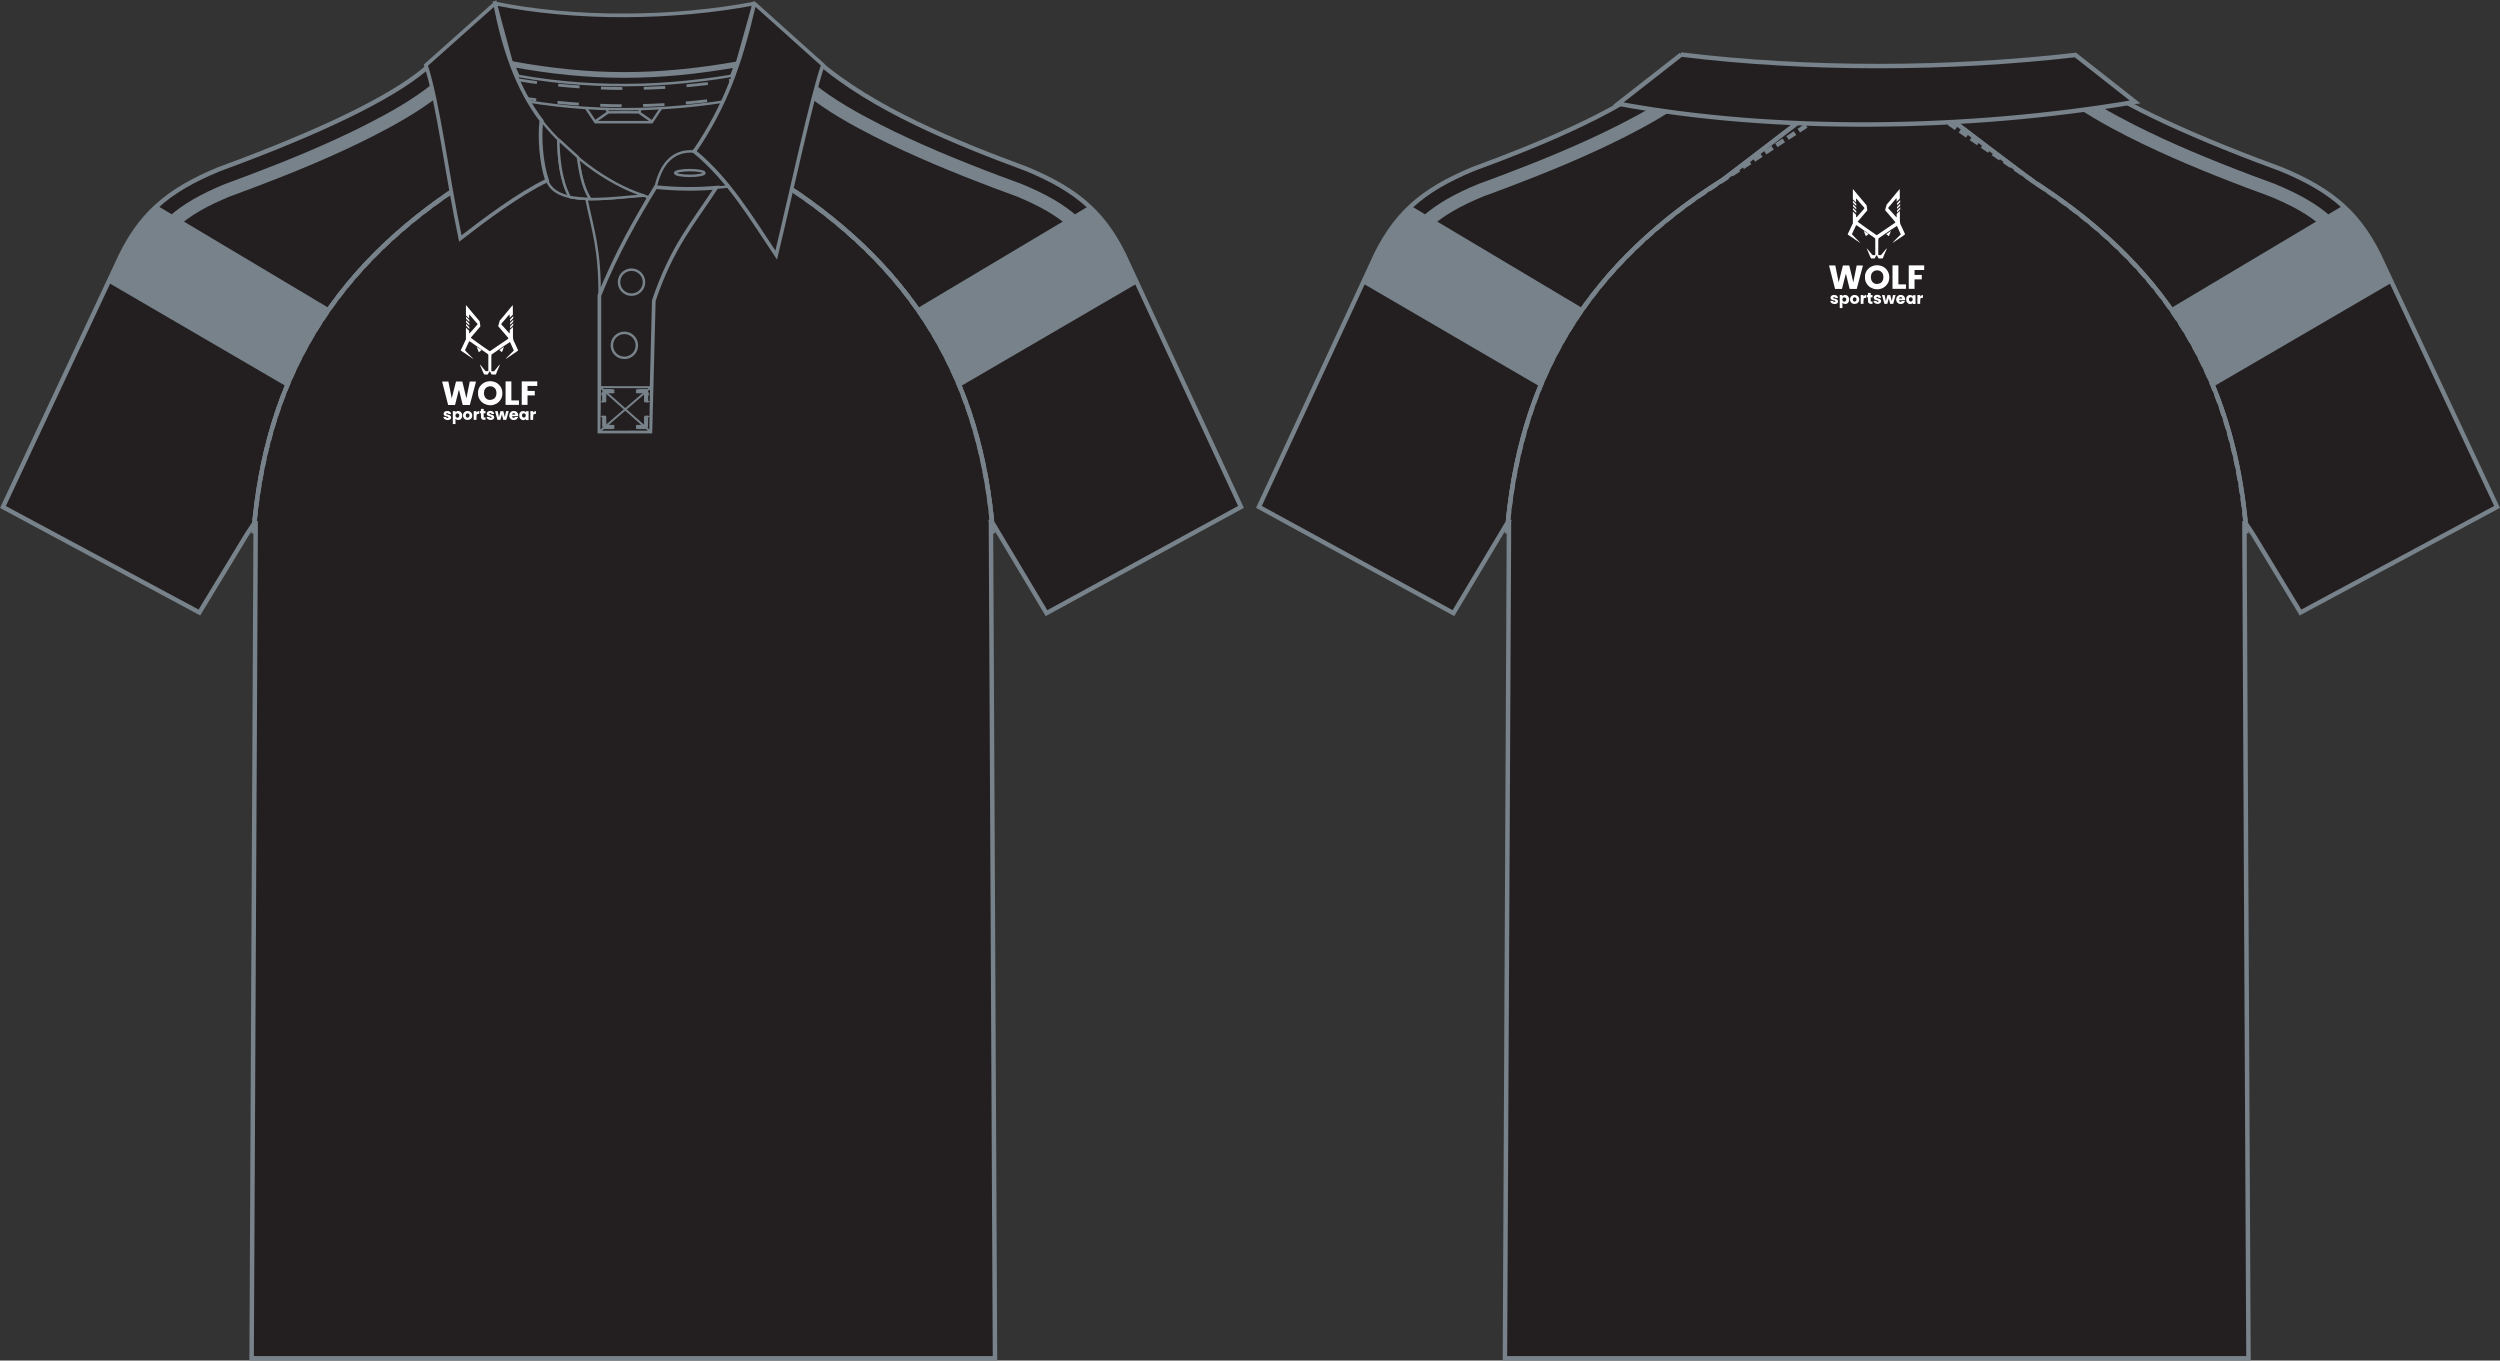 <?xml version="1.0" encoding="UTF-8"?>
<svg id="Layer_2" data-name="Layer 2" xmlns="http://www.w3.org/2000/svg" xmlns:xlink="http://www.w3.org/1999/xlink" viewBox="0 0 280.08 152.42">
  <rect x="0" y="0" width="280.08" height="152.42" fill="#333333" stroke="none"/>
  <defs>
    <style>
      .cls-1, .cls-2, .cls-3, .cls-4, .cls-5, .cls-6, .cls-7, .cls-8, .cls-9, .cls-10, .cls-11, .cls-12, .cls-13, .cls-14, .cls-15 {
        fill: none;
      }

      .cls-16 {
        clip-path: url(#clippath);
      }

      .cls-2 {
        stroke-dasharray: 0 0 2.4 2.4;
        stroke-width: .32px;
      }

      .cls-2, .cls-3, .cls-4, .cls-6, .cls-7, .cls-9, .cls-11, .cls-14, .cls-15 {
        stroke: #77828a;
      }

      .cls-2, .cls-3, .cls-4, .cls-7, .cls-8, .cls-10, .cls-11, .cls-12, .cls-13, .cls-14 {
        stroke-miterlimit: 2.61;
      }

      .cls-3 {
        stroke-width: .64px;
      }

      .cls-17 {
        fill: #fff;
      }

      .cls-18, .cls-19 {
        fill: #231f20;
      }

      .cls-4 {
        stroke-width: .41px;
      }

      .cls-5 {
        clip-rule: evenodd;
      }

      .cls-6 {
        stroke-dasharray: 0 0 1 .5;
      }

      .cls-6, .cls-9, .cls-15 {
        stroke-miterlimit: 2.61;
      }

      .cls-6, .cls-14 {
        stroke-width: .5px;
      }

      .cls-7, .cls-8 {
        stroke-width: .28px;
      }

      .cls-8, .cls-13 {
        stroke: #6d6f71;
      }

      .cls-9 {
        stroke-width: 1.5px;
      }

      .cls-20 {
        clip-path: url(#clippath-1);
      }

      .cls-21 {
        clip-path: url(#clippath-4);
      }

      .cls-22 {
        clip-path: url(#clippath-3);
      }

      .cls-23 {
        clip-path: url(#clippath-7);
      }

      .cls-24 {
        clip-path: url(#clippath-5);
      }

      .cls-10 {
        stroke: #939598;
      }

      .cls-10, .cls-11, .cls-12, .cls-13 {
        stroke-width: .22px;
      }

      .cls-12 {
        stroke: #a7aaac;
      }

      .cls-15 {
        stroke-width: .5px;
      }

      .cls-25 {
        fill: #77828a;
      }

      .cls-25, .cls-19 {
        fill-rule: evenodd;
      }
    </style>
    <clipPath id="clippath">
      <path class="cls-5" d="m75.79,11.54l15.72-4.74c6.25,5.43,15.56,9.19,23.56,12.15,5.69,2.38,8.88,5.03,11.35,10.67l12.61,27.17-21.79,11.9-5.47-9.15-.64-1.07c-1.62-16.78-9.29-28.99-24.08-38.33-.2-.13-6.14-4.69-11.26-8.61"/>
    </clipPath>
    <clipPath id="clippath-1">
      <path class="cls-5" d="m28.5,58.59l-.85,1.28-5.31,8.75L.33,56.8l12.74-27.17c2.5-5.64,5.72-8.29,11.46-10.67.84-.31,1.67-.62,2.47-.92l.11-.04c10.22-3.89,17.64-7.56,21.11-10.78l15.64,4.41c-5.19,3.93-11.28,8.56-11.54,8.72-14.64,9.34-22.23,21.54-23.81,38.27"/>
    </clipPath>
    <clipPath id="clippath-3">
      <line class="cls-1" x1="112.57" y1="18.03" x2="112.46" y2="17.98"/>
    </clipPath>
    <clipPath id="clippath-4">
      <path class="cls-5" d="m204.28,11.54l-15.72-4.74c-6.25,5.43-15.56,9.19-23.56,12.15-5.69,2.38-8.88,5.03-11.35,10.67l-12.61,27.17,21.79,11.9,5.47-9.15.64-1.07c1.62-16.78,9.29-28.99,24.08-38.33.2-.13,6.14-4.69,11.26-8.61"/>
    </clipPath>
    <clipPath id="clippath-5">
      <path class="cls-5" d="m251.57,58.59l.85,1.28,5.31,8.75,22.02-11.83-12.74-27.17c-2.5-5.64-5.72-8.29-11.46-10.67-.84-.31-1.67-.62-2.47-.92l-.11-.04c-10.22-3.89-17.64-7.56-21.11-10.78l-15.64,4.41c5.19,3.93,11.28,8.56,11.54,8.72,14.64,9.34,22.23,21.54,23.81,38.27"/>
    </clipPath>
    <clipPath id="clippath-7">
      <line class="cls-1" x1="167.5" y1="18.03" x2="167.61" y2="17.98"/>
    </clipPath>
  </defs>
  <g id="Layer_1-2" data-name="Layer 1">
    <path class="cls-19" d="m75.79,11.54l15.72-4.74c6.25,5.43,15.56,9.19,23.56,12.15,5.69,2.38,8.88,5.03,11.35,10.67l12.61,27.17-21.79,11.9-5.47-9.15-.64-1.07c-1.62-16.78-9.29-28.99-24.08-38.33-.2-.13-6.14-4.69-11.26-8.61"/>
    <g class="cls-16">
      <path class="cls-9" d="m90.81,10.03c2.25,1.81,5.01,3.34,7.49,4.6,4.3,2.18,8.84,4.04,13.34,5.74l.11.04c.81.31,1.63.61,2.45.91,5.04,2.09,7.81,4.27,10.06,9.33l.02.05"/>
      <path class="cls-25" d="m102.73,34.56l27.36-16.31,3.78,2.27,1.67,6.48-28.02,16.33c-1.67-3.55-2.7-5.73-4.79-8.77"/>
    </g>
    <path class="cls-15" d="m75.79,11.54l15.72-4.74c6.25,5.43,15.56,9.19,23.56,12.15,5.69,2.38,8.88,5.03,11.35,10.67l12.61,27.17-21.79,11.9-5.47-9.15-.64-1.07c-1.62-16.78-9.29-28.99-24.08-38.33-.2-.13-6.14-4.69-11.26-8.61Z"/>
    <path class="cls-19" d="m28.5,58.59l-.85,1.28-5.31,8.75L.33,56.8l12.74-27.17c2.5-5.64,5.72-8.29,11.46-10.67.84-.31,1.67-.62,2.47-.92l.11-.04c10.22-3.89,17.64-7.56,21.11-10.78l15.64,4.41c-5.19,3.93-11.28,8.56-11.54,8.72-14.64,9.34-22.23,21.54-23.81,38.27"/>
    <g class="cls-20">
      <path class="cls-9" d="m48.85,10.03c-2.25,1.81-5.01,3.34-7.49,4.6-4.3,2.18-8.84,4.04-13.34,5.74l-.11.04c-.81.31-1.63.61-2.45.91-5.04,2.09-7.81,4.27-10.06,9.33l-.02.05"/>
      <path class="cls-25" d="m36.93,34.56L9.57,18.24l-3.78,2.27-1.67,6.48,28.02,16.33c1.67-3.55,2.7-5.73,4.79-8.77"/>
    </g>
    <path class="cls-15" d="m28.5,58.59l-.85,1.28-5.31,8.75L.33,56.8l12.74-27.17c2.5-5.64,5.72-8.29,11.46-10.67.84-.31,1.67-.62,2.47-.92l.11-.04c10.22-3.89,17.64-7.56,21.11-10.78l15.64,4.41c-5.19,3.93-11.28,8.56-11.54,8.72-14.64,9.34-22.23,21.54-23.81,38.27Z"/>
    <path class="cls-19" d="m69.91,13.31l3.56-1.07,2.32-.7c5.12,3.92,11.05,8.48,11.26,8.61,14.79,9.34,22.46,21.55,24.08,38.33l-.14-.23v.1s.03.05.03.05v.9s.45,92.87.45,92.87H28.19l.45-92.49v-1.29s0,0,0,0l-.14.21c1.58-16.73,9.17-28.93,23.81-38.27.26-.17,6.36-4.79,11.54-8.72l2.39.67,3.66,1.03Z"/>
    <path class="cls-15" d="m69.91,13.31l3.56-1.07,2.32-.7c5.12,3.92,11.05,8.48,11.26,8.61,14.79,9.34,22.46,21.55,24.08,38.33l-.14-.23v.1s.03.05.03.05v.9s.45,92.87.45,92.87H28.19l.45-92.49v-1.29s0,0,0,0l-.14.21c1.58-16.73,9.17-28.93,23.81-38.27.26-.17,6.36-4.79,11.54-8.72l2.39.67,3.66,1.03Z"/>
    <path class="cls-6" d="m28.4,59.77c1.34-17.34,8.93-29.88,23.91-39.44"/>
    <g class="cls-22">
      <path class="cls-10" d="m112.57,17.98l-.11.04m0-.04l.11.04"/>
    </g>
    <path class="cls-6" d="m111.25,59.77c-1.34-17.44-9.03-30.04-24.19-39.62"/>
    <path class="cls-12" d="m85.64,12.56c-10.93,2.99-21.94,2.87-32.2-.8"/>
    <polygon class="cls-19" points="53.26 10.57 65.39 20.76 69.75 27.52 81.94 15.73 86.3 5.64 56.17 6.75 53.26 10.57"/>
    <polygon class="cls-8" points="53.26 10.57 65.39 20.76 69.75 27.52 81.94 15.73 86.3 5.64 56.17 6.75 53.26 10.57"/>
    <polygon class="cls-19" points="65.6 12.03 66.71 13.69 73.02 13.69 74.17 11.96 71.8 12.15 71.6 12.58 68.14 12.58 67.91 12.15 65.6 12.03"/>
    <polygon class="cls-7" points="65.6 12.03 66.71 13.69 73.02 13.69 74.17 11.96 71.8 12.15 71.6 12.58 68.14 12.58 67.91 12.15 65.6 12.03"/>
    <path class="cls-19" d="m65.7,22.3c.73,3.54,1.5,5.57,1.48,10.81,1.64-4.19,3.56-7.38,5.48-11.01l-.66-.23c-1.63.18-4.64.5-6.29.43Z"/>
    <path class="cls-7" d="m65.7,22.3c.73,3.54,1.5,5.57,1.48,10.81,1.64-4.19,3.56-7.38,5.48-11.01l-.66-.23c-1.63.18-4.64.5-6.29.43Z"/>
    <path class="cls-19" d="m77.79,16.97c-2.24-.17-3.69,1.16-4.34,3.99,2.75.3,5.43.24,8.18-.07-1.27-1.58-2.41-2.75-3.84-3.93Z"/>
    <path class="cls-7" d="m77.79,16.97c-2.24-.17-3.69,1.16-4.34,3.99,2.75.3,5.43.24,8.18-.07-1.27-1.58-2.41-2.75-3.84-3.93Z"/>
    <path class="cls-19" d="m73.45,20.96c-2.09,3.4-4.31,7.24-6.3,12.14v15.25h5.72s.38-14.68.38-14.68c2.06-6.09,4.39-8.64,6.99-12.64-2.32.2-4.54.16-6.79-.07Z"/>
    <path class="cls-4" d="m73.45,20.96c-2.09,3.4-4.31,7.24-6.3,12.14v15.25h5.72s.38-14.68.38-14.68c2.06-6.09,4.39-8.64,6.99-12.64-2.32.2-4.54.16-6.79-.07Z"/>
    <path class="cls-19" d="m69.95,37.29c.77,0,1.4.62,1.4,1.4s-.62,1.4-1.4,1.4-1.4-.62-1.4-1.4.63-1.4,1.4-1.4Z"/>
    <path class="cls-7" d="m69.95,37.29c.77,0,1.4.62,1.4,1.4s-.62,1.4-1.4,1.4-1.4-.62-1.4-1.4.63-1.4,1.4-1.4Z"/>
    <path class="cls-8" d="m55.46.39c9.69,2.15,19.37,1.96,29.06,0"/>
    <path class="cls-8" d="m58.53,10.05c7.66,1.28,15.38,1.17,23.05-.1"/>
    <path class="cls-19" d="m77.28,19.06c.91,0,1.64.14,1.64.32s-.74.32-1.64.32-1.64-.14-1.64-.32.74-.32,1.64-.32Z"/>
    <path class="cls-7" d="m77.28,19.06c.91,0,1.64.14,1.64.32s-.74.32-1.64.32-1.64-.14-1.64-.32.74-.32,1.64-.32Z"/>
    <path class="cls-19" d="m60.68,13.54c2.81,3.52,7.16,7,11.5,8.38-3.16.14-9.72,1.43-10.89-1.69-.74-1.99-.86-4.46-.62-6.69Z"/>
    <path class="cls-7" d="m60.68,13.54c2.81,3.52,7.16,7,11.5,8.38-3.16.14-9.72,1.43-10.89-1.69-.74-1.99-.86-4.46-.62-6.69Z"/>
    <path class="cls-19" d="m84.52.39c-9.02,1.72-20.04,1.83-29.06,0l1.88,6.94c8.34,1.95,16.74,1.66,25.25-.12l1.92-6.82Z"/>
    <path class="cls-4" d="m84.52.39c-9.02,1.72-20.04,1.83-29.06,0l1.88,6.94c8.34,1.95,16.74,1.66,25.25-.12l1.92-6.82Z"/>
    <path class="cls-19" d="m62.55,15.62l2.19,1.99c.26,1.68.49,3.25,1.35,4.67-.59,0-1.8-.1-2.28-.22-.98-1.88-1.23-4.2-1.26-6.44Z"/>
    <path class="cls-8" d="m62.55,15.62l2.19,1.99c.26,1.68.49,3.25,1.35,4.67-.59,0-1.8-.1-2.28-.22-.98-1.88-1.23-4.2-1.26-6.44Z"/>
    <path class="cls-19" d="m82.6,7.21c-9.02,1.57-16.28,1.61-25.3-.04l1.23,2.88c8.43,1.32,14.61,1.16,23.05-.1l1.02-2.74Z"/>
    <path class="cls-3" d="m82.6,7.21c-9.02,1.57-16.28,1.61-25.3-.04l1.23,2.88c8.43,1.32,14.61,1.16,23.05-.1l1.02-2.74Z"/>
    <path class="cls-19" d="m83.7,8.18c-9.02,1.72-18.12,1.87-27.14.04l.9,2.84c8.43,1.6,16.86,1.52,25.3.04l.94-2.92Z"/>
    <path class="cls-7" d="m83.7,8.18c-9.02,1.72-18.12,1.87-27.14.04l.9,2.84c8.43,1.6,16.86,1.52,25.3.04l.94-2.92Z"/>
    <polygon class="cls-19" points="67.15 48.36 72.85 48.35 72.93 43.38 67.23 43.37 67.15 48.36"/>
    <polygon class="cls-11" points="67.15 48.36 72.85 48.35 72.93 43.38 67.23 43.37 67.15 48.36"/>
    <line class="cls-11" x1="67.23" y1="43.37" x2="72.85" y2="48.35"/>
    <line class="cls-11" x1="72.93" y1="43.38" x2="67.15" y2="48.36"/>
    <path class="cls-2" d="m57.78,8.9c8.17,1.35,16.33,1.35,24.5.04"/>
    <path class="cls-2" d="m57.7,10.83c8.17,1.35,16.33,1.35,24.5.04"/>
    <line class="cls-7" x1="68.12" y1="12.59" x2="66.69" y2="13.59"/>
    <line class="cls-7" x1="71.63" y1="12.63" x2="73.06" y2="13.63"/>
    <path class="cls-19" d="m62.55,15.62l2.19,1.99c.26,1.68.49,3.25,1.35,4.67-.59,0-1.8-.1-2.28-.22-.98-1.88-1.23-4.2-1.26-6.44Z"/>
    <path class="cls-7" d="m62.55,15.62l2.19,1.99c.26,1.68.49,3.25,1.35,4.67-.59,0-1.8-.1-2.28-.22-.98-1.88-1.23-4.2-1.26-6.44Z"/>
    <path class="cls-19" d="m55.46.39l-7.49,7.32c1.35,4.01,2.13,12.06,3.61,19.02,2.67-2.06,6.54-4.99,9.72-6.5-.67-1.98-.86-4.83-.65-6.61l.04-.08c-2.75-3.62-4.27-8.17-5.22-13.14Z"/>
    <path class="cls-13" d="m55.46.39l-7.49,7.32c1.35,4.01,2.13,12.06,3.61,19.02,2.67-2.06,6.54-4.99,9.72-6.5-.67-1.98-.86-4.83-.65-6.61l.04-.08c-2.75-3.62-4.27-8.17-5.22-13.14Z"/>
    <path class="cls-19" d="m55.46.39l-7.75,6.91c1.35,4.01,2.39,12.47,3.86,19.42,2.67-2.06,6.54-4.99,9.72-6.5-.67-1.98-.86-4.83-.65-6.61l.04-.08c-2.75-3.62-4.27-8.17-5.22-13.14Z"/>
    <path class="cls-4" d="m55.46.39l-7.75,6.91c1.35,4.01,2.39,12.47,3.86,19.42,2.67-2.06,6.54-4.99,9.72-6.5-.67-1.98-.86-4.83-.65-6.61l.04-.08c-2.75-3.62-4.27-8.17-5.22-13.14Z"/>
    <path class="cls-19" d="m84.52.39l7.49,7.32c-1.35,4.01-3.37,13.91-5.05,20.87-2.81-4.21-5.36-8.5-9.17-11.61,3.42-5.02,5.08-9.54,6.73-16.58Z"/>
    <path class="cls-13" d="m84.52.39l7.49,7.32c-1.35,4.01-3.37,13.91-5.05,20.87-2.81-4.21-5.36-8.5-9.17-11.61,3.42-5.02,5.08-9.54,6.73-16.58Z"/>
    <path class="cls-19" d="m70.75,30.21c.77,0,1.4.63,1.4,1.4s-.62,1.4-1.4,1.4-1.4-.62-1.4-1.4.63-1.4,1.4-1.4Z"/>
    <path class="cls-7" d="m70.75,30.21c.77,0,1.4.63,1.4,1.4s-.62,1.4-1.4,1.4-1.4-.62-1.4-1.4.63-1.4,1.4-1.4Z"/>
    <path class="cls-19" d="m84.52.39l7.67,6.88c-1.35,4.01-3.55,14.35-5.23,21.31-2.81-4.21-5.36-8.5-9.17-11.61,3.42-5.02,5.08-9.54,6.73-16.58Z"/>
    <path class="cls-4" d="m84.52.39l7.67,6.88c-1.35,4.01-3.55,14.35-5.23,21.31-2.81-4.21-5.36-8.5-9.17-11.61,3.42-5.02,5.08-9.54,6.73-16.58Z"/>
    <path class="cls-18" d="m67.52,44.04l.15-.11-.13-.1h.06l.07.05s.01.01.02.02c0,0,0,0,.01.01,0,0,0,0,.01-.01,0,0,.01,0,.02-.01l.08-.05h.06l-.14.1.15.11h-.06l-.1-.07s0,0,0,0c0,0,0,0,0,0,0,0,0,0-.01,0,0,0,0,0,0,0l-.1.07h-.06Z"/>
    <path class="cls-11" d="m67.52,44.04l.15-.11-.13-.1h.06l.07.05s.01.01.02.02c0,0,0,0,.01.01,0,0,0,0,.01-.01,0,0,.01,0,.02-.01l.08-.05h.06l-.14.1.15.11h-.06l-.1-.07s0,0,0,0c0,0,0,0,0,0,0,0,0,0-.01,0,0,0,0,0,0,0l-.1.07h-.06Z"/>
    <path class="cls-18" d="m67.52,44.23l.15-.11-.13-.1h.06l.07.05s.01,0,.02.01c0,0,0,0,.01.01,0,0,0,0,.01-.01,0,0,.01,0,.02-.01l.08-.05h.06l-.14.1.15.11h-.06l-.1-.07s0,0,0,0c0,0,0,0,0,0,0,0,0,0-.01.01,0,0,0,0,0,0l-.1.07h-.06Z"/>
    <path class="cls-11" d="m67.52,44.23l.15-.11-.13-.1h.06l.07.05s.01,0,.02.01c0,0,0,0,.01.01,0,0,0,0,.01-.01,0,0,.01,0,.02-.01l.08-.05h.06l-.14.1.15.11h-.06l-.1-.07s0,0,0,0c0,0,0,0,0,0,0,0,0,0-.01.01,0,0,0,0,0,0l-.1.07h-.06Z"/>
    <path class="cls-18" d="m67.52,44.41l.15-.11-.13-.1h.06l.07.05s.01,0,.02.01c0,0,0,0,.01.01,0,0,0,0,.01-.01,0,0,.01,0,.02-.01l.08-.05h.06l-.14.1.15.11h-.06l-.1-.07s0,0,0,0c0,0,0,0,0,0,0,0,0,0-.01,0,0,0,0,0,0,0l-.1.07h-.06Z"/>
    <path class="cls-11" d="m67.52,44.41l.15-.11-.13-.1h.06l.07.05s.01,0,.02.01c0,0,0,0,.01.01,0,0,0,0,.01-.01,0,0,.01,0,.02-.01l.08-.05h.06l-.14.1.15.11h-.06l-.1-.07s0,0,0,0c0,0,0,0,0,0,0,0,0,0-.01,0,0,0,0,0,0,0l-.1.07h-.06Z"/>
    <path class="cls-18" d="m67.51,44.6l.15-.11-.13-.1h.06l.07.05s.01.01.02.01c0,0,0,0,.01.01,0,0,0,0,.01-.01,0,0,.01,0,.02-.01l.08-.05h.05l-.13.1.15.11h-.06l-.1-.07s0,0,0,0c0,0,0,0,0,0,0,0,0,0-.01,0,0,0,0,0,0,0l-.1.07h-.06Z"/>
    <path class="cls-11" d="m67.51,44.6l.15-.11-.13-.1h.06l.07.05s.01.01.02.01c0,0,0,0,.01.01,0,0,0,0,.01-.01,0,0,.01,0,.02-.01l.08-.05h.05l-.13.1.15.11h-.06l-.1-.07s0,0,0,0c0,0,0,0,0,0,0,0,0,0-.01,0,0,0,0,0,0,0l-.1.07h-.06Z"/>
    <path class="cls-18" d="m67.51,44.8l.15-.11-.13-.1h.06l.07.05s.01.01.02.01c0,0,0,0,.01.01,0,0,0,0,.01-.01,0,0,.01,0,.02-.01l.08-.05h.06l-.14.1.15.11h-.06l-.1-.07s0,0,0,0c0,0,0,0,0,0,0,0,0,0-.01,0,0,0,0,0,0,0l-.1.07h-.06Z"/>
    <path class="cls-11" d="m67.51,44.8l.15-.11-.13-.1h.06l.07.05s.01.01.02.01c0,0,0,0,.01.01,0,0,0,0,.01-.01,0,0,.01,0,.02-.01l.08-.05h.06l-.14.1.15.11h-.06l-.1-.07s0,0,0,0c0,0,0,0,0,0,0,0,0,0-.01,0,0,0,0,0,0,0l-.1.07h-.06Z"/>
    <path class="cls-18" d="m67.51,44.98l.15-.11-.13-.1h.06l.07.05s.01,0,.02.01c0,0,0,0,.01.01,0,0,0,0,.01-.01,0,0,.01,0,.02-.01l.08-.05h.06l-.14.1.15.11h-.06l-.1-.07s0,0,0,0c0,0,0,0,0,0,0,0,0,0-.01.01,0,0,0,0,0,0l-.1.07h-.06Z"/>
    <path class="cls-11" d="m67.51,44.98l.15-.11-.13-.1h.06l.07.05s.01,0,.02.01c0,0,0,0,.01.01,0,0,0,0,.01-.01,0,0,.01,0,.02-.01l.08-.05h.06l-.14.1.15.11h-.06l-.1-.07s0,0,0,0c0,0,0,0,0,0,0,0,0,0-.01.01,0,0,0,0,0,0l-.1.07h-.06Z"/>
    <path class="cls-18" d="m67.84,44.01l-.1-.16-.09.14v-.06l.05-.07s0-.01.01-.02c0,0,0-.01,0-.01,0,0,0,0-.01-.02,0,0,0-.01-.01-.02l-.05-.08v-.06l.09.14.1-.16v.07l-.07.1s0,0,0,0c0,0,0,0,0,0,0,0,0,0,0,.01,0,0,0,0,0,0l.07.1v.07Z"/>
    <path class="cls-11" d="m67.84,44.01l-.1-.16-.09.14v-.06l.05-.07s0-.01.01-.02c0,0,0-.01,0-.01,0,0,0,0-.01-.02,0,0,0-.01-.01-.02l-.05-.08v-.06l.09.14.1-.16v.07l-.07.1s0,0,0,0c0,0,0,0,0,0,0,0,0,0,0,.01,0,0,0,0,0,0l.07.1v.07Z"/>
    <path class="cls-18" d="m68.02,44.01l-.1-.16-.09.14v-.07l.05-.07s0-.01.01-.02c0,0,0,0,.01-.01,0,0,0,0-.01-.01,0,0,0-.01-.01-.02l-.05-.08v-.06l.09.14.1-.16v.07l-.07.1s0,0,0,0c0,0,0,0,0,0,0,0,0,0,0,.01,0,0,0,0,0,0l.07.1v.07Z"/>
    <path class="cls-11" d="m68.02,44.01l-.1-.16-.09.14v-.07l.05-.07s0-.01.01-.02c0,0,0,0,.01-.01,0,0,0,0-.01-.01,0,0,0-.01-.01-.02l-.05-.08v-.06l.09.14.1-.16v.07l-.07.1s0,0,0,0c0,0,0,0,0,0,0,0,0,0,0,.01,0,0,0,0,0,0l.07.1v.07Z"/>
    <path class="cls-18" d="m68.19,44.01l-.1-.16-.09.14v-.06l.05-.07s.01-.01.01-.02c0,0,0,0,0-.01,0,0,0,0-.01-.02,0,0,0-.01-.01-.02l-.05-.08v-.06l.09.14.1-.16v.07l-.07.1s0,0,0,0c0,0,0,0,0,.01,0,0,0,0,0,.01,0,0,0,0,0,0l.07.1v.07Z"/>
    <path class="cls-11" d="m68.19,44.01l-.1-.16-.09.14v-.06l.05-.07s.01-.01.01-.02c0,0,0,0,0-.01,0,0,0,0-.01-.02,0,0,0-.01-.01-.02l-.05-.08v-.06l.09.14.1-.16v.07l-.07.1s0,0,0,0c0,0,0,0,0,.01,0,0,0,0,0,.01,0,0,0,0,0,0l.07.1v.07Z"/>
    <path class="cls-18" d="m68.37,44.02l-.1-.16-.09.14v-.07l.05-.07s0-.01.01-.02c0,0,0,0,.01-.01,0,0,0,0-.01-.02,0,0,0-.01-.01-.02l-.05-.08v-.06l.09.14.1-.16v.07l-.07.1s0,0,0,0c0,0,0,0,0,0,0,0,0,0,0,.01,0,0,0,0,0,0l.07.1v.07Z"/>
    <path class="cls-11" d="m68.37,44.02l-.1-.16-.09.14v-.07l.05-.07s0-.01.01-.02c0,0,0,0,.01-.01,0,0,0,0-.01-.02,0,0,0-.01-.01-.02l-.05-.08v-.06l.09.14.1-.16v.07l-.07.1s0,0,0,0c0,0,0,0,0,0,0,0,0,0,0,.01,0,0,0,0,0,0l.07.1v.07Z"/>
    <path class="cls-18" d="m68.56,44.02l-.1-.16-.09.14v-.06l.05-.07s0-.01.01-.02c0,0,0,0,0-.01,0,0,0,0-.01-.01,0,0,0-.01-.01-.02l-.05-.08v-.06l.09.14.1-.15v.07l-.07.1s0,0,0,0c0,0,0,0,0,0,0,0,0,0,0,.01,0,0,0,0,0,0l.07.1v.07Z"/>
    <path class="cls-11" d="m68.56,44.02l-.1-.16-.09.14v-.06l.05-.07s0-.01.01-.02c0,0,0,0,0-.01,0,0,0,0-.01-.01,0,0,0-.01-.01-.02l-.05-.08v-.06l.09.14.1-.15v.07l-.07.1s0,0,0,0c0,0,0,0,0,0,0,0,0,0,0,.01,0,0,0,0,0,0l.07.1v.07Z"/>
    <path class="cls-18" d="m68.73,44.02l-.1-.16-.09.14v-.06l.05-.07s0-.01.01-.02c0,0,0,0,.01-.01,0,0,0,0-.01-.01,0,0,0-.01-.01-.02l-.05-.08v-.06l.09.14.1-.15v.07l-.07.1s0,0,0,0c0,0,0,0,0,0,0,0,0,0,0,.01,0,0,0,0,0,0l.07.1v.07Z"/>
    <path class="cls-11" d="m68.73,44.02l-.1-.16-.09.14v-.06l.05-.07s0-.01.01-.02c0,0,0,0,.01-.01,0,0,0,0-.01-.01,0,0,0-.01-.01-.02l-.05-.08v-.06l.09.14.1-.15v.07l-.07.1s0,0,0,0c0,0,0,0,0,0,0,0,0,0,0,.01,0,0,0,0,0,0l.07.1v.07Z"/>
    <path class="cls-18" d="m67.52,47.61l.15.11-.13.1h.06l.07-.05s.01-.01.02-.01c0,0,0,0,.01-.01,0,0,0,0,.01.01,0,0,.01,0,.02.01l.08.05h.06l-.14-.1.15-.11h-.06l-.1.07s0,0,0,0c0,0,0,0,0,0,0,0,0,0-.01,0,0,0,0,0,0,0l-.1-.07h-.06Z"/>
    <path class="cls-11" d="m67.52,47.61l.15.11-.13.1h.06l.07-.05s.01-.01.02-.01c0,0,0,0,.01-.01,0,0,0,0,.01.01,0,0,.01,0,.02.01l.08.05h.06l-.14-.1.15-.11h-.06l-.1.07s0,0,0,0c0,0,0,0,0,0,0,0,0,0-.01,0,0,0,0,0,0,0l-.1-.07h-.06Z"/>
    <path class="cls-18" d="m67.52,47.43l.15.11-.13.1h.06l.07-.05s.01-.01.02-.01c0,0,0,0,.01-.01,0,0,0,0,.01.01,0,0,.01,0,.02.01l.08.05h.06l-.14-.1.15-.11h-.06l-.1.07s0,0,0,0c0,0,0,0,0,0,0,0,0,0-.01,0,0,0,0,0,0,0l-.1-.07h-.06Z"/>
    <path class="cls-11" d="m67.52,47.43l.15.11-.13.1h.06l.07-.05s.01-.01.02-.01c0,0,0,0,.01-.01,0,0,0,0,.01.01,0,0,.01,0,.02.01l.08.05h.06l-.14-.1.15-.11h-.06l-.1.07s0,0,0,0c0,0,0,0,0,0,0,0,0,0-.01,0,0,0,0,0,0,0l-.1-.07h-.06Z"/>
    <path class="cls-18" d="m67.52,47.24l.15.11-.13.1h.06l.07-.05s.01-.01.02-.01c0,0,0,0,.01-.01,0,0,0,0,.01.01,0,0,.01,0,.02.01l.08.05h.06l-.14-.1.15-.11h-.06l-.1.07s0,0,0,0c0,0,0,0,0,0,0,0,0,0-.01,0,0,0,0,0,0,0l-.1-.07h-.06Z"/>
    <path class="cls-11" d="m67.52,47.24l.15.11-.13.1h.06l.07-.05s.01-.01.02-.01c0,0,0,0,.01-.01,0,0,0,0,.01.01,0,0,.01,0,.02.01l.08.05h.06l-.14-.1.15-.11h-.06l-.1.07s0,0,0,0c0,0,0,0,0,0,0,0,0,0-.01,0,0,0,0,0,0,0l-.1-.07h-.06Z"/>
    <path class="cls-18" d="m67.51,47.05l.15.11-.13.1h.06l.07-.05s.01-.01.02-.01c0,0,0,0,.01-.01,0,0,0,0,.01.01,0,0,.01,0,.02.01l.08.06h.05l-.13-.1.15-.11h-.06l-.1.07s0,0,0,0c0,0,0,0,0,0,0,0,0,0-.01,0,0,0,0,0,0,0l-.1-.07h-.06Z"/>
    <path class="cls-11" d="m67.51,47.05l.15.11-.13.1h.06l.07-.05s.01-.01.02-.01c0,0,0,0,.01-.01,0,0,0,0,.01.01,0,0,.01,0,.02.01l.08.06h.05l-.13-.1.15-.11h-.06l-.1.07s0,0,0,0c0,0,0,0,0,0,0,0,0,0-.01,0,0,0,0,0,0,0l-.1-.07h-.06Z"/>
    <path class="cls-18" d="m67.51,46.86l.15.11-.13.1h.06l.07-.05s.01-.01.02-.01c0,0,0,0,.01-.01,0,0,0,0,.01.01,0,0,.01,0,.02.01l.08.05h.06l-.14-.1.15-.11h-.06l-.1.07s0,0,0,0c0,0,0,0,0,0,0,0,0,0-.01,0,0,0,0,0,0,0l-.1-.07h-.06Z"/>
    <path class="cls-11" d="m67.51,46.86l.15.11-.13.1h.06l.07-.05s.01-.01.02-.01c0,0,0,0,.01-.01,0,0,0,0,.01.01,0,0,.01,0,.02.01l.08.05h.06l-.14-.1.15-.11h-.06l-.1.07s0,0,0,0c0,0,0,0,0,0,0,0,0,0-.01,0,0,0,0,0,0,0l-.1-.07h-.06Z"/>
    <path class="cls-18" d="m67.51,46.67l.15.11-.13.1h.06l.07-.05s.01,0,.02-.01c0,0,0,0,.01-.01,0,0,0,0,.01.01,0,0,.01,0,.02.01l.08.05h.06l-.14-.1.15-.11h-.06l-.1.07s0,0,0,0c0,0,0,0,0,0,0,0,0,0-.01-.01,0,0,0,0,0,0l-.1-.07h-.06Z"/>
    <path class="cls-11" d="m67.51,46.67l.15.11-.13.1h.06l.07-.05s.01,0,.02-.01c0,0,0,0,.01-.01,0,0,0,0,.01.01,0,0,.01,0,.02.01l.08.05h.06l-.14-.1.15-.11h-.06l-.1.07s0,0,0,0c0,0,0,0,0,0,0,0,0,0-.01-.01,0,0,0,0,0,0l-.1-.07h-.06Z"/>
    <path class="cls-18" d="m67.84,47.65l-.1.16-.09-.14v.06l.05.07s0,.01.01.02c0,0,0,.01,0,.01,0,0,0,0-.01.01,0,0,0,.01-.01.02l-.05.08v.06l.09-.14.1.16v-.07l-.07-.1s0,0,0,0c0,0,0,0,0,0,0,0,0,0,0-.01,0,0,0,0,0,0l.07-.1v-.07Z"/>
    <path class="cls-11" d="m67.84,47.65l-.1.16-.09-.14v.06l.05.07s0,.01.01.02c0,0,0,.01,0,.01,0,0,0,0-.01.01,0,0,0,.01-.01.02l-.05.08v.06l.09-.14.1.16v-.07l-.07-.1s0,0,0,0c0,0,0,0,0,0,0,0,0,0,0-.01,0,0,0,0,0,0l.07-.1v-.07Z"/>
    <path class="cls-18" d="m68.02,47.65l-.1.16-.09-.14v.06l.05.07s0,.01.01.02c0,0,0,0,.01.01,0,0,0,0-.01.02,0,0,0,.01-.01.02l-.05.08v.06l.09-.14.1.16v-.07l-.07-.1s0,0,0,0c0,0,0,0,0,0,0,0,0,0,0-.01,0,0,0,0,0,0l.07-.1v-.07Z"/>
    <path class="cls-11" d="m68.02,47.65l-.1.16-.09-.14v.06l.05.07s0,.01.01.02c0,0,0,0,.01.01,0,0,0,0-.01.02,0,0,0,.01-.01.02l-.05.08v.06l.09-.14.1.16v-.07l-.07-.1s0,0,0,0c0,0,0,0,0,0,0,0,0,0,0-.01,0,0,0,0,0,0l.07-.1v-.07Z"/>
    <path class="cls-18" d="m68.19,47.64l-.1.16-.09-.14v.06l.05.07s.01.01.01.02c0,0,0,.01,0,.01,0,0,0,0-.01.01,0,0,0,.01-.01.02l-.05.08v.06l.09-.14.1.16v-.07l-.07-.1s0,0,0,0c0,0,0,0,0,0,0,0,0,0,0-.01,0,0,0,0,0,0l.07-.1v-.07Z"/>
    <path class="cls-11" d="m68.19,47.64l-.1.16-.09-.14v.06l.05.07s.01.01.01.02c0,0,0,.01,0,.01,0,0,0,0-.01.01,0,0,0,.01-.01.02l-.05.08v.06l.09-.14.1.16v-.07l-.07-.1s0,0,0,0c0,0,0,0,0,0,0,0,0,0,0-.01,0,0,0,0,0,0l.07-.1v-.07Z"/>
    <path class="cls-18" d="m68.37,47.63l-.1.16-.09-.14v.07l.05.08s0,.01.01.02c0,0,0,0,.01.01,0,0,0,.01-.01.02,0,0,0,.01-.01.02l-.05.08v.06l.09-.14.1.16v-.07l-.07-.1s0,0,0,0c0,0,0,0,0,0,0,0,0,0,0-.01,0,0,0,0,0,0l.07-.1v-.06Z"/>
    <path class="cls-11" d="m68.37,47.63l-.1.16-.09-.14v.07l.05.08s0,.01.01.02c0,0,0,0,.01.01,0,0,0,.01-.01.02,0,0,0,.01-.01.02l-.05.08v.06l.09-.14.1.16v-.07l-.07-.1s0,0,0,0c0,0,0,0,0,0,0,0,0,0,0-.01,0,0,0,0,0,0l.07-.1v-.06Z"/>
    <path class="cls-18" d="m68.56,47.64l-.1.16-.09-.14v.06l.05.07s0,.01.01.02c0,0,0,0,0,.01,0,0,0,0-.01.02,0,0,0,.01-.01.02l-.05.08v.06l.09-.14.1.16v-.07l-.07-.1s0,0,0,0c0,0,0,0,0,0,0,0,0,0,0-.01,0,0,0,0,0,0l.07-.1v-.07Z"/>
    <path class="cls-11" d="m68.56,47.64l-.1.16-.09-.14v.06l.05.07s0,.01.01.02c0,0,0,0,0,.01,0,0,0,0-.01.02,0,0,0,.01-.01.02l-.05.08v.06l.09-.14.1.16v-.07l-.07-.1s0,0,0,0c0,0,0,0,0,0,0,0,0,0,0-.01,0,0,0,0,0,0l.07-.1v-.07Z"/>
    <path class="cls-18" d="m68.73,47.64l-.1.16-.09-.14v.06l.05.07s0,.01.01.02c0,0,0,0,.01.01,0,0,0,0-.01.02,0,0,0,.01-.01.02l-.05.08v.06l.09-.14.1.16v-.07l-.07-.1s0,0,0,0c0,0,0,0,0,0,0,0,0,0,0-.01,0,0,0,0,0,0l.07-.1v-.07Z"/>
    <path class="cls-11" d="m68.73,47.64l-.1.16-.09-.14v.06l.05.07s0,.01.01.02c0,0,0,0,.01.01,0,0,0,0-.01.02,0,0,0,.01-.01.02l-.05.08v.06l.09-.14.1.16v-.07l-.07-.1s0,0,0,0c0,0,0,0,0,0,0,0,0,0,0-.01,0,0,0,0,0,0l.07-.1v-.07Z"/>
    <path class="cls-18" d="m72.56,44.04l-.15-.11.13-.1h-.06l-.07.05s-.01.01-.02.02c0,0,0,0-.01.01,0,0,0,0-.01-.01,0,0-.01,0-.02-.01l-.08-.05h-.06l.14.1-.15.11h.06l.1-.07s0,0,0,0c0,0,0,0,0,0,0,0,0,0,.01,0,0,0,0,0,0,0l.1.07h.06Z"/>
    <path class="cls-11" d="m72.56,44.04l-.15-.11.13-.1h-.06l-.07.05s-.01.01-.02.02c0,0,0,0-.01.01,0,0,0,0-.01-.01,0,0-.01,0-.02-.01l-.08-.05h-.06l.14.1-.15.11h.06l.1-.07s0,0,0,0c0,0,0,0,0,0,0,0,0,0,.01,0,0,0,0,0,0,0l.1.07h.06Z"/>
    <path class="cls-18" d="m72.56,44.23l-.15-.11.13-.1h-.06l-.07.05s-.01,0-.02.01c0,0,0,0-.01.01,0,0,0,0-.01-.01,0,0-.01,0-.02-.01l-.08-.05h-.06l.14.1-.15.11h.06l.1-.07s0,0,0,0c0,0,0,0,0,0,0,0,0,0,.01.01,0,0,0,0,0,0l.1.07h.06Z"/>
    <path class="cls-11" d="m72.56,44.23l-.15-.11.13-.1h-.06l-.07.05s-.01,0-.02.01c0,0,0,0-.01.01,0,0,0,0-.01-.01,0,0-.01,0-.02-.01l-.08-.05h-.06l.14.1-.15.11h.06l.1-.07s0,0,0,0c0,0,0,0,0,0,0,0,0,0,.01.01,0,0,0,0,0,0l.1.07h.06Z"/>
    <path class="cls-18" d="m72.56,44.41l-.15-.11.13-.1h-.06l-.07.05s-.01,0-.02.01c0,0,0,0-.01.01,0,0,0,0-.01-.01,0,0-.01,0-.02-.01l-.08-.05h-.06l.14.1-.15.11h.06l.1-.07s0,0,0,0c0,0,0,0,0,0,0,0,0,0,.01,0,0,0,0,0,0,0l.1.07h.06Z"/>
    <path class="cls-11" d="m72.56,44.41l-.15-.11.13-.1h-.06l-.07.05s-.01,0-.02.01c0,0,0,0-.01.01,0,0,0,0-.01-.01,0,0-.01,0-.02-.01l-.08-.05h-.06l.14.1-.15.11h.06l.1-.07s0,0,0,0c0,0,0,0,0,0,0,0,0,0,.01,0,0,0,0,0,0,0l.1.07h.06Z"/>
    <path class="cls-18" d="m72.57,44.6l-.15-.11.13-.1h-.06l-.07.05s-.01.01-.02.01c0,0,0,0-.01.01,0,0,0,0-.01-.01,0,0-.01,0-.02-.01l-.08-.05h-.05l.13.1-.15.11h.06l.1-.07s0,0,0,0c0,0,0,0,0,0,0,0,0,0,.01,0,0,0,0,0,0,0l.1.07h.06Z"/>
    <path class="cls-11" d="m72.57,44.6l-.15-.11.13-.1h-.06l-.07.05s-.01.01-.02.01c0,0,0,0-.01.01,0,0,0,0-.01-.01,0,0-.01,0-.02-.01l-.08-.05h-.05l.13.1-.15.11h.06l.1-.07s0,0,0,0c0,0,0,0,0,0,0,0,0,0,.01,0,0,0,0,0,0,0l.1.07h.06Z"/>
    <path class="cls-18" d="m72.57,44.8l-.15-.11.13-.1h-.06l-.07.05s-.01.01-.02.01c0,0,0,0-.01.01,0,0,0,0-.01-.01,0,0-.01,0-.02-.01l-.08-.05h-.06l.14.1-.15.11h.06l.1-.07s0,0,0,0c0,0,0,0,0,0,0,0,0,0,.01,0,0,0,0,0,0,0l.1.07h.06Z"/>
    <path class="cls-11" d="m72.57,44.8l-.15-.11.13-.1h-.06l-.07.05s-.01.01-.02.01c0,0,0,0-.01.01,0,0,0,0-.01-.01,0,0-.01,0-.02-.01l-.08-.05h-.06l.14.1-.15.11h.06l.1-.07s0,0,0,0c0,0,0,0,0,0,0,0,0,0,.01,0,0,0,0,0,0,0l.1.07h.06Z"/>
    <path class="cls-18" d="m72.57,44.98l-.15-.11.13-.1h-.06l-.07.05s-.01,0-.02.01c0,0,0,0-.01.01,0,0,0,0-.01-.01,0,0-.01,0-.02-.01l-.08-.05h-.06l.14.1-.15.11h.06l.1-.07s0,0,0,0c0,0,0,0,0,0,0,0,0,0,.01.01,0,0,0,0,0,0l.1.07h.06Z"/>
    <path class="cls-11" d="m72.57,44.98l-.15-.11.13-.1h-.06l-.07.05s-.01,0-.02.01c0,0,0,0-.01.01,0,0,0,0-.01-.01,0,0-.01,0-.02-.01l-.08-.05h-.06l.14.1-.15.11h.06l.1-.07s0,0,0,0c0,0,0,0,0,0,0,0,0,0,.01.01,0,0,0,0,0,0l.1.07h.06Z"/>
    <path class="cls-18" d="m72.23,44.01l.1-.16.09.14v-.06l-.05-.07s0-.01-.01-.02c0,0,0-.01,0-.01,0,0,0,0,.01-.02,0,0,0-.01.01-.02l.05-.08v-.06l-.09.14-.1-.16v.07l.07.1s0,0,0,0c0,0,0,0,0,0,0,0,0,0,0,.01,0,0,0,0,0,0l-.07.1v.07Z"/>
    <path class="cls-11" d="m72.23,44.01l.1-.16.09.14v-.06l-.05-.07s0-.01-.01-.02c0,0,0-.01,0-.01,0,0,0,0,.01-.02,0,0,0-.01.01-.02l.05-.08v-.06l-.09.14-.1-.16v.07l.07.1s0,0,0,0c0,0,0,0,0,0,0,0,0,0,0,.01,0,0,0,0,0,0l-.07.1v.07Z"/>
    <path class="cls-18" d="m72.06,44.01l.1-.16.09.14v-.07l-.05-.07s0-.01-.01-.02c0,0,0,0-.01-.01,0,0,0,0,.01-.01,0,0,0-.01.01-.02l.05-.08v-.06l-.09.14-.1-.16v.07l.07.1s0,0,0,0c0,0,0,0,0,0,0,0,0,0,0,.01,0,0,0,0,0,0l-.07.1v.07Z"/>
    <path class="cls-11" d="m72.06,44.01l.1-.16.09.14v-.07l-.05-.07s0-.01-.01-.02c0,0,0,0-.01-.01,0,0,0,0,.01-.01,0,0,0-.01.01-.02l.05-.08v-.06l-.09.14-.1-.16v.07l.07.1s0,0,0,0c0,0,0,0,0,0,0,0,0,0,0,.01,0,0,0,0,0,0l-.07.1v.07Z"/>
    <path class="cls-18" d="m71.89,44.01l.1-.16.09.14v-.06l-.05-.07s-.01-.01-.01-.02c0,0,0,0,0-.01,0,0,0,0,.01-.02,0,0,0-.01.01-.02l.05-.08v-.06l-.09.14-.1-.16v.07l.07.1s0,0,0,0c0,0,0,0,0,.01,0,0,0,0,0,.01,0,0,0,0,0,0l-.07.1v.07Z"/>
    <path class="cls-11" d="m71.89,44.01l.1-.16.09.14v-.06l-.05-.07s-.01-.01-.01-.02c0,0,0,0,0-.01,0,0,0,0,.01-.02,0,0,0-.01.01-.02l.05-.08v-.06l-.09.14-.1-.16v.07l.07.1s0,0,0,0c0,0,0,0,0,.01,0,0,0,0,0,.01,0,0,0,0,0,0l-.07.1v.07Z"/>
    <path class="cls-18" d="m71.71,44.02l.1-.16.09.14v-.07l-.05-.07s0-.01-.01-.02c0,0,0,0-.01-.01,0,0,0,0,.01-.02,0,0,0-.01.01-.02l.05-.08v-.06l-.09.14-.1-.16v.07l.07.1s0,0,0,0c0,0,0,0,0,0,0,0,0,0,0,.01,0,0,0,0,0,0l-.07.1v.07Z"/>
    <path class="cls-11" d="m71.71,44.02l.1-.16.09.14v-.07l-.05-.07s0-.01-.01-.02c0,0,0,0-.01-.01,0,0,0,0,.01-.02,0,0,0-.01.01-.02l.05-.08v-.06l-.09.14-.1-.16v.07l.07.1s0,0,0,0c0,0,0,0,0,0,0,0,0,0,0,.01,0,0,0,0,0,0l-.07.1v.07Z"/>
    <path class="cls-18" d="m71.52,44.02l.1-.16.09.14v-.06l-.05-.07s0-.01-.01-.02c0,0,0,0,0-.01,0,0,0,0,.01-.01,0,0,0-.01.01-.02l.05-.08v-.06l-.09.14-.1-.15v.07l.07.1s0,0,0,0c0,0,0,0,0,0,0,0,0,0,0,.01,0,0,0,0,0,0l-.07.1v.07Z"/>
    <path class="cls-11" d="m71.52,44.02l.1-.16.09.14v-.06l-.05-.07s0-.01-.01-.02c0,0,0,0,0-.01,0,0,0,0,.01-.01,0,0,0-.01.01-.02l.05-.08v-.06l-.09.14-.1-.15v.07l.07.1s0,0,0,0c0,0,0,0,0,0,0,0,0,0,0,.01,0,0,0,0,0,0l-.07.1v.07Z"/>
    <path class="cls-18" d="m71.35,44.02l.1-.16.09.14v-.06l-.05-.07s0-.01-.01-.02c0,0,0,0-.01-.01,0,0,0,0,.01-.01,0,0,0-.01.01-.02l.05-.08v-.06l-.09.14-.1-.15v.07l.07.1s0,0,0,0c0,0,0,0,0,0,0,0,0,0,0,.01,0,0,0,0,0,0l-.07.1v.07Z"/>
    <path class="cls-11" d="m71.35,44.02l.1-.16.09.14v-.06l-.05-.07s0-.01-.01-.02c0,0,0,0-.01-.01,0,0,0,0,.01-.01,0,0,0-.01.01-.02l.05-.08v-.06l-.09.14-.1-.15v.07l.07.1s0,0,0,0c0,0,0,0,0,0,0,0,0,0,0,.01,0,0,0,0,0,0l-.07.1v.07Z"/>
    <path class="cls-18" d="m72.56,47.61l-.15.11.13.1h-.06l-.07-.05s-.01-.01-.02-.01c0,0,0,0-.01-.01,0,0,0,0-.01.01,0,0-.01,0-.02.01l-.08.05h-.06l.14-.1-.15-.11h.06l.1.07s0,0,0,0c0,0,0,0,0,0,0,0,0,0,.01,0,0,0,0,0,0,0l.1-.07h.06Z"/>
    <path class="cls-11" d="m72.56,47.61l-.15.11.13.1h-.06l-.07-.05s-.01-.01-.02-.01c0,0,0,0-.01-.01,0,0,0,0-.01.01,0,0-.01,0-.02.01l-.08.05h-.06l.14-.1-.15-.11h.06l.1.07s0,0,0,0c0,0,0,0,0,0,0,0,0,0,.01,0,0,0,0,0,0,0l.1-.07h.06Z"/>
    <path class="cls-18" d="m72.56,47.43l-.15.11.13.1h-.06l-.07-.05s-.01-.01-.02-.01c0,0,0,0-.01-.01,0,0,0,0-.01.01,0,0-.01,0-.02.01l-.08.05h-.06l.14-.1-.15-.11h.06l.1.07s0,0,0,0c0,0,0,0,0,0,0,0,0,0,.01,0,0,0,0,0,0,0l.1-.07h.06Z"/>
    <path class="cls-11" d="m72.56,47.43l-.15.11.13.1h-.06l-.07-.05s-.01-.01-.02-.01c0,0,0,0-.01-.01,0,0,0,0-.01.01,0,0-.01,0-.02.01l-.08.05h-.06l.14-.1-.15-.11h.06l.1.07s0,0,0,0c0,0,0,0,0,0,0,0,0,0,.01,0,0,0,0,0,0,0l.1-.07h.06Z"/>
    <path class="cls-18" d="m72.56,47.24l-.15.11.13.1h-.06l-.07-.05s-.01-.01-.02-.01c0,0,0,0-.01-.01,0,0,0,0-.01.01,0,0-.01,0-.02.01l-.08.05h-.06l.14-.1-.15-.11h.06l.1.07s0,0,0,0c0,0,0,0,0,0,0,0,0,0,.01,0,0,0,0,0,0,0l.1-.07h.06Z"/>
    <path class="cls-11" d="m72.56,47.24l-.15.11.13.1h-.06l-.07-.05s-.01-.01-.02-.01c0,0,0,0-.01-.01,0,0,0,0-.01.01,0,0-.01,0-.02.01l-.08.05h-.06l.14-.1-.15-.11h.06l.1.07s0,0,0,0c0,0,0,0,0,0,0,0,0,0,.01,0,0,0,0,0,0,0l.1-.07h.06Z"/>
    <path class="cls-18" d="m72.57,47.05l-.15.11.13.1h-.06l-.07-.05s-.01-.01-.02-.01c0,0,0,0-.01-.01,0,0,0,0-.01.01,0,0-.01,0-.02.01l-.08.06h-.05l.13-.1-.15-.11h.06l.1.07s0,0,0,0c0,0,0,0,0,0,0,0,0,0,.01,0,0,0,0,0,0,0l.1-.07h.06Z"/>
    <path class="cls-11" d="m72.57,47.05l-.15.11.13.1h-.06l-.07-.05s-.01-.01-.02-.01c0,0,0,0-.01-.01,0,0,0,0-.01.01,0,0-.01,0-.02.01l-.08.06h-.05l.13-.1-.15-.11h.06l.1.07s0,0,0,0c0,0,0,0,0,0,0,0,0,0,.01,0,0,0,0,0,0,0l.1-.07h.06Z"/>
    <path class="cls-18" d="m72.57,46.86l-.15.11.13.1h-.06l-.07-.05s-.01-.01-.02-.01c0,0,0,0-.01-.01,0,0,0,0-.01.01,0,0-.01,0-.02.01l-.08.05h-.06l.14-.1-.15-.11h.06l.1.07s0,0,0,0c0,0,0,0,0,0,0,0,0,0,.01,0,0,0,0,0,0,0l.1-.07h.06Z"/>
    <path class="cls-11" d="m72.57,46.86l-.15.11.13.1h-.06l-.07-.05s-.01-.01-.02-.01c0,0,0,0-.01-.01,0,0,0,0-.01.01,0,0-.01,0-.02.01l-.08.05h-.06l.14-.1-.15-.11h.06l.1.07s0,0,0,0c0,0,0,0,0,0,0,0,0,0,.01,0,0,0,0,0,0,0l.1-.07h.06Z"/>
    <path class="cls-18" d="m72.57,46.67l-.15.11.13.1h-.06l-.07-.05s-.01,0-.02-.01c0,0,0,0-.01-.01,0,0,0,0-.01.01,0,0-.01,0-.02.01l-.08.05h-.06l.14-.1-.15-.11h.06l.1.07s0,0,0,0c0,0,0,0,0,0,0,0,0,0,.01-.01,0,0,0,0,0,0l.1-.07h.06Z"/>
    <path class="cls-11" d="m72.57,46.67l-.15.11.13.1h-.06l-.07-.05s-.01,0-.02-.01c0,0,0,0-.01-.01,0,0,0,0-.01.01,0,0-.01,0-.02.01l-.08.05h-.06l.14-.1-.15-.11h.06l.1.07s0,0,0,0c0,0,0,0,0,0,0,0,0,0,.01-.01,0,0,0,0,0,0l.1-.07h.06Z"/>
    <path class="cls-18" d="m72.23,47.65l.1.16.09-.14v.06l-.05.07s0,.01-.01.02c0,0,0,.01,0,.01,0,0,0,0,.01.01,0,0,0,.01.01.02l.05.08v.06l-.09-.14-.1.16v-.07l.07-.1s0,0,0,0c0,0,0,0,0,0,0,0,0,0,0-.01,0,0,0,0,0,0l-.07-.1v-.07Z"/>
    <path class="cls-11" d="m72.23,47.65l.1.16.09-.14v.06l-.05.07s0,.01-.01.02c0,0,0,.01,0,.01,0,0,0,0,.01.01,0,0,0,.01.01.02l.05.08v.06l-.09-.14-.1.16v-.07l.07-.1s0,0,0,0c0,0,0,0,0,0,0,0,0,0,0-.01,0,0,0,0,0,0l-.07-.1v-.07Z"/>
    <path class="cls-18" d="m72.06,47.65l.1.16.09-.14v.06l-.05.07s0,.01-.01.02c0,0,0,0-.01.01,0,0,0,0,.01.02,0,0,0,.01.01.02l.05.08v.06l-.09-.14-.1.16v-.07l.07-.1s0,0,0,0c0,0,0,0,0,0,0,0,0,0,0-.01,0,0,0,0,0,0l-.07-.1v-.07Z"/>
    <path class="cls-11" d="m72.06,47.65l.1.16.09-.14v.06l-.05.07s0,.01-.01.02c0,0,0,0-.01.01,0,0,0,0,.01.02,0,0,0,.01.01.02l.05.08v.06l-.09-.14-.1.16v-.07l.07-.1s0,0,0,0c0,0,0,0,0,0,0,0,0,0,0-.01,0,0,0,0,0,0l-.07-.1v-.07Z"/>
    <path class="cls-18" d="m71.89,47.64l.1.16.09-.14v.06l-.05.07s-.01.01-.01.02c0,0,0,.01,0,.01,0,0,0,0,.01.01,0,0,0,.01.01.02l.05.08v.06l-.09-.14-.1.16v-.07l.07-.1s0,0,0,0c0,0,0,0,0,0,0,0,0,0,0-.01,0,0,0,0,0,0l-.07-.1v-.07Z"/>
    <path class="cls-11" d="m71.89,47.64l.1.16.09-.14v.06l-.05.07s-.01.01-.01.02c0,0,0,.01,0,.01,0,0,0,0,.01.01,0,0,0,.01.01.02l.05.08v.06l-.09-.14-.1.16v-.07l.07-.1s0,0,0,0c0,0,0,0,0,0,0,0,0,0,0-.01,0,0,0,0,0,0l-.07-.1v-.07Z"/>
    <path class="cls-18" d="m71.71,47.63l.1.16.09-.14v.07l-.05.08s0,.01-.01.02c0,0,0,0-.01.01,0,0,0,.01.01.02,0,0,0,.01.01.02l.05.08v.06l-.09-.14-.1.16v-.07l.07-.1s0,0,0,0c0,0,0,0,0,0,0,0,0,0,0-.01,0,0,0,0,0,0l-.07-.1v-.06Z"/>
    <path class="cls-11" d="m71.71,47.63l.1.16.09-.14v.07l-.05.08s0,.01-.01.02c0,0,0,0-.01.01,0,0,0,.01.01.02,0,0,0,.01.01.02l.05.08v.06l-.09-.14-.1.16v-.07l.07-.1s0,0,0,0c0,0,0,0,0,0,0,0,0,0,0-.01,0,0,0,0,0,0l-.07-.1v-.06Z"/>
    <path class="cls-18" d="m71.52,47.64l.1.16.09-.14v.06l-.05.07s0,.01-.01.02c0,0,0,0,0,.01,0,0,0,0,.01.02,0,0,0,.01.01.02l.05.08v.06l-.09-.14-.1.16v-.07l.07-.1s0,0,0,0c0,0,0,0,0,0,0,0,0,0,0-.01,0,0,0,0,0,0l-.07-.1v-.07Z"/>
    <path class="cls-11" d="m71.52,47.64l.1.16.09-.14v.06l-.05.07s0,.01-.01.02c0,0,0,0,0,.01,0,0,0,0,.01.02,0,0,0,.01.01.02l.05.08v.06l-.09-.14-.1.16v-.07l.07-.1s0,0,0,0c0,0,0,0,0,0,0,0,0,0,0-.01,0,0,0,0,0,0l-.07-.1v-.07Z"/>
    <path class="cls-18" d="m71.35,47.64l.1.16.09-.14v.06l-.05.07s0,.01-.01.02c0,0,0,0-.01.01,0,0,0,0,.01.02,0,0,0,.01.01.02l.05.08v.06l-.09-.14-.1.16v-.07l.07-.1s0,0,0,0c0,0,0,0,0,0,0,0,0,0,0-.01,0,0,0,0,0,0l-.07-.1v-.07Z"/>
    <path class="cls-11" d="m71.35,47.64l.1.16.09-.14v.06l-.05.07s0,.01-.01.02c0,0,0,0-.01.01,0,0,0,0,.01.02,0,0,0,.01.01.02l.05.08v.06l-.09-.14-.1.16v-.07l.07-.1s0,0,0,0c0,0,0,0,0,0,0,0,0,0,0-.01,0,0,0,0,0,0l-.07-.1v-.07Z"/>
    <path class="cls-19" d="m204.28,11.54l-15.72-4.74c-6.25,5.43-15.56,9.19-23.56,12.15-5.69,2.38-8.88,5.03-11.35,10.67l-12.61,27.17,21.79,11.9,5.47-9.15.64-1.07c1.62-16.78,9.29-28.99,24.08-38.33.2-.13,6.14-4.69,11.26-8.61"/>
    <g class="cls-21">
      <path class="cls-9" d="m189.27,10.03c-2.25,1.81-5.01,3.34-7.49,4.6-4.3,2.18-8.84,4.04-13.34,5.74l-.11.04c-.81.31-1.63.61-2.45.91-5.04,2.09-7.81,4.27-10.06,9.33l-.02.05"/>
      <path class="cls-25" d="m177.35,34.56l-27.36-16.31-3.78,2.27-1.67,6.48,28.02,16.33c1.67-3.55,2.7-5.73,4.79-8.77"/>
    </g>
    <path class="cls-15" d="m204.28,11.54l-15.72-4.74c-6.25,5.43-15.56,9.19-23.56,12.15-5.69,2.38-8.88,5.03-11.35,10.67l-12.61,27.17,21.79,11.9,5.47-9.15.64-1.07c1.62-16.78,9.29-28.99,24.08-38.33.2-.13,6.14-4.69,11.26-8.61Z"/>
    <path class="cls-19" d="m251.57,58.59l.85,1.28,5.31,8.75,22.02-11.83-12.74-27.17c-2.5-5.64-5.72-8.29-11.46-10.67-.84-.31-1.67-.62-2.47-.92l-.11-.04c-10.22-3.89-17.64-7.56-21.11-10.78l-15.64,4.41c5.19,3.93,11.28,8.56,11.54,8.72,14.64,9.34,22.23,21.54,23.81,38.27"/>
    <g class="cls-24">
      <path class="cls-9" d="m231.23,10.03c2.25,1.81,5.01,3.34,7.49,4.6,4.3,2.18,8.84,4.04,13.34,5.74l.11.04c.81.31,1.63.61,2.45.91,5.04,2.09,7.81,4.27,10.06,9.33l.02.05"/>
      <path class="cls-25" d="m243.15,34.56l27.36-16.31,3.78,2.27,1.67,6.48-28.02,16.33c-1.67-3.55-2.7-5.73-4.79-8.77"/>
    </g>
    <path class="cls-15" d="m251.57,58.59l.85,1.28,5.31,8.75,22.02-11.83-12.74-27.17c-2.5-5.64-5.72-8.29-11.46-10.67-.84-.31-1.67-.62-2.47-.92l-.11-.04c-10.22-3.89-17.64-7.56-21.11-10.78l-15.64,4.41c5.19,3.93,11.28,8.56,11.54,8.72,14.64,9.34,22.23,21.54,23.81,38.27Z"/>
    <path class="cls-19" d="m210.16,13.31l-3.56-1.07-2.32-.7c-5.12,3.92-11.05,8.48-11.26,8.61-14.79,9.34-22.46,21.55-24.08,38.33l.14-.23v.1s-.03.05-.03.05v.9s-.45,92.87-.45,92.87h83.3l-.45-92.49v-1.29s0,0,0,0l.14.21c-1.58-16.73-9.17-28.93-23.81-38.27-.26-.17-6.36-4.79-11.54-8.72l-2.39.67-3.66,1.03Z"/>
    <path class="cls-15" d="m210.16,13.31l-3.56-1.07-2.32-.7c-5.12,3.92-11.05,8.48-11.26,8.61-14.79,9.34-22.46,21.55-24.08,38.33l.14-.23v.1s-.03.05-.03.05v.9s-.45,92.87-.45,92.87h83.3l-.45-92.49v-1.29s0,0,0,0l.14.21c-1.58-16.73-9.17-28.93-23.81-38.27-.26-.17-6.36-4.79-11.54-8.72l-2.39.67-3.66,1.03Z"/>
    <path class="cls-6" d="m251.67,59.77c-1.26-16.3-8.04-28.36-21.3-37.69-.85-.59-11.84-8.18-12.74-8.75"/>
    <g class="cls-23">
      <path class="cls-10" d="m167.61,17.98l-.11.04m0-.04l.11.04"/>
    </g>
    <path class="cls-6" d="m168.83,59.77c1.24-16.15,7.92-28.14,20.94-37.43,1.05-.75,12.82-8.41,13.95-9.13"/>
    <path class="cls-19" d="m188.33,6.11c14.24,1.75,29.99,1.68,44.18.05l6.69,5.26c-19.05,3.23-40.36,3.44-57.9.2l7.04-5.5Z"/>
    <path class="cls-14" d="m188.33,6.11c14.24,1.75,29.99,1.68,44.18.05l6.69,5.26c-19.05,3.23-40.36,3.44-57.9.2l7.04-5.5Z"/>
    <path class="cls-17" d="m206.71,33.77s.05-.03.06-.04c.09-.09.09-.28,0-.36-.05-.04-.08-.05-.15-.05-.07,0-.1.01-.14.05-.1.09-.1.27,0,.37.03.03.05.04.1.05.04.01.1,0,.14-.01m-.61.01v-.73h.3v.13l.03-.03s.09-.08.15-.1c.05-.02.17-.02.23,0,.15.03.26.15.32.32.02.05.02.06.02.17,0,.1,0,.13-.01.16-.06.21-.2.34-.4.35-.12,0-.22-.03-.3-.11l-.04-.04v.6h-.3v-.73Z"/>
    <path class="cls-17" d="m205.4,34.04c-.1-.02-.17-.05-.24-.11-.06-.06-.11-.14-.11-.2v-.02h.15s.15,0,.15,0v.03s.06.07.09.08c.04.01.1,0,.13,0,.04-.02.06-.06.04-.1-.01-.02-.06-.04-.18-.07-.12-.03-.18-.05-.22-.07-.05-.03-.09-.07-.11-.11-.02-.03-.02-.05-.02-.1,0-.1.02-.16.09-.22.04-.04.09-.07.16-.09.04-.01.06-.01.16-.01.12,0,.16,0,.22.04.1.05.18.15.2.27v.03s-.14,0-.14,0c-.12,0-.14,0-.14,0,0-.01-.02-.05-.04-.07-.02-.02-.06-.03-.11-.03-.07,0-.11.03-.11.07,0,.05.04.07.19.1.15.04.23.07.28.12.05.05.08.11.08.19s-.03.15-.09.2c-.04.03-.11.07-.17.08-.06.01-.2.02-.26,0"/>
    <path class="cls-17" d="m207.86,33.77c.1-.05.15-.17.12-.3-.01-.05-.03-.08-.07-.11-.04-.04-.08-.05-.13-.05-.11,0-.18.07-.2.19-.02.11.03.23.1.27.06.03.12.03.18,0m-.17.28c-.15-.03-.27-.1-.35-.21-.06-.1-.09-.22-.08-.35.01-.12.06-.22.14-.3.07-.07.13-.1.23-.13.06-.02.23-.01.29,0,.18.05.31.18.36.35.02.1.02.21,0,.3-.05.16-.18.28-.35.32-.05.01-.19.02-.24.01Z"/>
    <path class="cls-17" d="m210.24,34.04c-.19-.04-.33-.16-.34-.3v-.03s.15,0,.15,0c.13,0,.15,0,.15,0,0,.01.02.05.04.07.05.05.18.05.22,0,0,0,0-.03,0-.04,0-.02,0-.03-.02-.04-.02-.02-.08-.04-.18-.06-.19-.05-.26-.08-.31-.16-.04-.05-.05-.14-.03-.21.02-.1.12-.19.25-.23.03,0,.06-.01.15-.01.12,0,.16,0,.24.05.05.03.11.09.14.14.02.04.04.1.04.13v.02h-.28v-.02s-.04-.06-.07-.08c-.04-.02-.1-.02-.14,0-.03.02-.04.03-.04.06,0,.05.03.06.19.11.16.04.2.06.25.1.07.05.1.12.1.22,0,.05,0,.06-.03.1-.04.08-.12.14-.23.17-.06.02-.2.02-.26,0"/>
    <path class="cls-17" d="m213.12,33.44s-.02-.07-.04-.09c-.01-.01-.04-.03-.06-.04-.03-.02-.05-.02-.09-.02-.04,0-.06,0-.08.01-.04.02-.08.06-.1.1-.02.05-.04.05.18.05.18,0,.19,0,.19-.01m-.29.61c-.19-.04-.32-.16-.38-.34-.02-.06-.02-.2,0-.28.02-.1.06-.18.13-.25.07-.07.14-.1.24-.13.05-.01.18-.01.24,0,.08.02.17.06.23.12.05.05.11.14.13.22.01.05.02.17.02.21v.03h-.35c-.33,0-.35,0-.34.01,0,0,0,.02,0,.03.01.06.06.11.11.13.08.03.16,0,.2-.05l.02-.03h.33v.02s-.02.04-.03.07c-.06.12-.15.2-.29.23-.07.02-.19.03-.27.01Z"/>
    <path class="cls-17" d="m214.11,33.78c.11-.03.18-.13.17-.26,0-.06-.02-.11-.06-.15-.11-.12-.29-.08-.35.07-.02.04-.02.13,0,.18.02.08.09.15.16.16.04,0,.05,0,.09,0m-.23.26c-.16-.03-.29-.17-.33-.36-.01-.06-.01-.22,0-.28.02-.1.06-.18.13-.24.04-.04.06-.05.1-.07.03-.01.07-.03.09-.03.05-.01.16-.01.21,0,.07.02.14.06.18.11l.02.03v-.13h.31v.99h-.31v-.13l-.04.04c-.09.09-.22.12-.36.09Z"/>
    <path class="cls-17" d="m208.46,33.55v-.49h.31v.16-.02c.08-.08.17-.14.27-.15h.04s0,.32,0,.32h-.08c-.09,0-.13.02-.17.05-.02.01-.03.04-.04.05v.03s-.02.27-.02.27v.27h-.31v-.49Z"/>
    <path class="cls-17" d="m209.55,34.04c-.11-.01-.2-.07-.24-.15-.03-.07-.04-.11-.04-.36v-.22h-.12v-.25h.12v-.24h.31v.24h.2v.25h-.2v.43l.04.04h.16v.26h-.1c-.05,0-.11,0-.14,0"/>
    <path class="cls-17" d="m211.11,34.03s-.27-.96-.27-.97c0,0,.07,0,.15,0h.15l.07.34c.04.19.07.34.07.34,0,0,.04-.15.08-.33.04-.18.08-.34.08-.34,0-.01.02-.01.17-.01.09,0,.16,0,.16,0,0,0,.16.68.17.68,0,0,.03-.14.06-.31.03-.17.06-.33.07-.34v-.03h.15c.08,0,.15,0,.15,0,0,0-.27.98-.27.98,0,0-.33,0-.34,0,0,0-.03-.13-.07-.29-.04-.16-.07-.3-.08-.31,0-.02-.01,0-.09.29l-.08.31h-.17s-.17,0-.17,0h0Z"/>
    <path class="cls-17" d="m214.81,33.55v-.49h.31v.16l.02-.02s.08-.09.13-.11c.04-.02.11-.04.14-.04h.02v.32h-.08c-.09,0-.13.02-.17.05-.02.01-.03.04-.04.05v.03s-.02.27-.02.27v.27h-.31v-.49Z"/>
    <path class="cls-17" d="m210.39,31.8c.15-.02.28-.07.38-.16.06-.06.1-.11.14-.18.06-.12.08-.21.09-.37,0-.16-.01-.27-.06-.39-.03-.08-.07-.14-.14-.21-.12-.12-.24-.18-.42-.2-.18-.02-.36.03-.49.12-.05.04-.14.12-.17.18-.08.12-.12.28-.12.46s.05.35.13.48c.03.04.1.12.15.16.13.1.32.14.51.12m-.22.59c-.43-.04-.79-.25-1.02-.59-.11-.16-.18-.35-.21-.57-.01-.08,0-.31,0-.39.04-.29.16-.53.36-.73.21-.21.47-.34.78-.39.1-.02.34-.02.44,0,.41.06.74.28.95.62.14.23.21.51.19.81-.02.25-.08.47-.22.66-.21.32-.54.52-.94.58-.07.01-.26.02-.33,0Z"/>
    <path class="cls-17" d="m205.58,32.35s-.67-2.61-.67-2.61c0,0,.07,0,.35,0h.35s.19.94.19.94c.1.52.19.95.19.95,0,0,.08-.32.18-.71.1-.4.2-.82.24-.95l.06-.23h.71v.02s.11.44.23.95c.12.51.22.93.22.92,0,0,.09-.43.19-.95l.19-.94h.35c.33,0,.35,0,.35.01,0,.01-.68,2.58-.69,2.6v.02h-.8l-.21-.85c-.11-.47-.21-.85-.21-.86,0,0-.03.11-.07.25-.04.14-.13.53-.22.86l-.15.6h-.39c-.31,0-.39,0-.4,0"/>
    <polygon class="cls-17" points="212.02 31.04 212.02 29.73 212.68 29.73 212.68 31.86 213.53 31.86 213.53 32.36 212.02 32.36 212.02 31.04"/>
    <polygon class="cls-17" points="213.84 31.04 213.84 29.73 215.57 29.73 215.57 30.25 214.49 30.25 214.49 30.8 214.89 30.8 215.3 30.8 215.3 31.05 215.3 31.3 214.49 31.3 214.49 32.36 213.84 32.36 213.84 31.04"/>
    <path class="cls-17" d="m209.03,26.45c-.08-.19-.23-.58-.23-.58,0,0,.52.33.54.34,0,0-.05.04-.11.1-.06.05-.13.11-.15.12-.02.02-.04.03-.04.02"/>
    <path class="cls-17" d="m211.47,26.35c-.08-.06-.15-.12-.15-.12,0,0,.52-.36.52-.36,0,0-.21.59-.22.59,0,0-.07-.05-.15-.11"/>
    <polygon class="cls-17" points="207.78 23.69 207.59 23.51 207.6 23.4 207.6 23.29 207.78 23.47 207.96 23.65 207.96 23.76 207.96 23.87 207.78 23.69"/>
    <polygon class="cls-17" points="212.53 23.68 212.53 23.57 212.89 23.22 212.89 23.44 212.53 23.79 212.53 23.68"/>
    <polygon class="cls-17" points="207.78 23.29 207.59 23.11 207.6 23 207.6 22.89 207.78 23.07 207.96 23.25 207.96 23.36 207.96 23.47 207.78 23.29"/>
    <polygon class="cls-17" points="212.53 23.29 212.53 23.18 212.88 22.83 212.88 23.05 212.53 23.4 212.53 23.29"/>
    <polygon class="cls-17" points="207.78 22.9 207.59 22.72 207.59 22.48 207.96 22.85 207.96 22.96 207.96 23.08 207.78 22.9"/>
    <polygon class="cls-17" points="212.53 22.89 212.53 22.77 212.88 22.42 212.88 22.66 212.53 23 212.53 22.89"/>
    <path class="cls-17" d="m209.65,28.94s-.05-.02-.07-.06c-.01-.03-.03-.07-.05-.11-.01-.03-.04-.09-.06-.13-.05-.11-.16-.38-.24-.57-.09-.21-.11-.25-.09-.25.01,0,.07.07.18.2.06.07.14.17.17.21.03.04.1.12.14.17.1.13.15.17.18.18.03,0,.26,0,.27,0,0,0,0-.02.01-.04,0-.04.01-1.52,0-1.68,0-.17,0-.15-.21-.3-.07-.05-.15-.1-.17-.12-.02-.02-.09-.06-.15-.1-.06-.04-.17-.12-.25-.18-.08-.06-.23-.16-.32-.23-.18-.12-.25-.17-.34-.24-.03-.02-.09-.06-.14-.1-.05-.03-.12-.09-.17-.12-.1-.07-.32-.22-.35-.24-.01,0-.02,0-.03,0-.02,0-.05.06-.14.26-.02.04-.04.09-.06.13-.01.03-.04.09-.06.12-.03.06-.06.14-.14.31-.02.04-.04.09-.06.12-.01.03-.02.06-.02.06,0,.03.1.14.56.6.2.19.36.36.36.36,0,.02-.01.01-.05-.01-.02-.01-.11-.07-.19-.13-.09-.06-.21-.15-.29-.19-.07-.05-.13-.09-.14-.1,0,0-.07-.05-.13-.09-.06-.04-.17-.11-.23-.15-.06-.04-.15-.1-.21-.14-.11-.07-.16-.11-.16-.13,0,0,0-.03.02-.05.01-.02.03-.07.05-.11.02-.03.04-.08.05-.1.01-.02.03-.07.05-.1.13-.3.17-.37.19-.41.01-.02.03-.07.05-.11.02-.04.05-.11.08-.17.03-.06.06-.12.07-.14l.02-.04v-.48c0-.27,0-.56,0-.66v-.18s.18.18.18.18l.18.18v.13c0,.2.01.2.13.07.05-.05.11-.13.15-.17.03-.04.11-.13.18-.2.07-.07.14-.15.16-.18.02-.02.08-.09.13-.15.18-.2.2-.22.19-.25,0-.02-.04-.07-.15-.19-.04-.05-.08-.1-.1-.11-.01-.02-.04-.05-.06-.07-.05-.06-.29-.34-.46-.54-.1-.12-.13-.15-.15-.15-.01,0-.02,0-.02.03,0,.02,0,.12,0,.22v.19s-.36-.36-.36-.36v-.52c0-.28,0-.54,0-.56,0-.05.01-.06.04-.04.02.02.26.3.45.54.13.16.33.39.51.61.07.09.18.22.24.28.1.13.13.16.24.29l.06.07.04.28c.02.15.04.28.04.29,0,0-.01.02-.03.04-.02.02-.06.07-.1.11s-.1.11-.13.15c-.03.04-.1.12-.15.18-.16.19-.33.39-.4.47-.14.16-.26.3-.26.32,0,0,.01.02.03.03.02.02.35.26.51.37.03.02.08.06.12.09.04.03.17.12.3.21.13.09.27.19.31.22.04.03.12.08.17.12.05.03.11.08.13.09.02.02.09.06.15.1.06.04.14.09.17.12.09.07.17.12.2.14.04.02.05.02.12-.03.08-.05.65-.44.95-.65.15-.1.35-.24.43-.29.53-.36.58-.39.6-.41,0-.01.02-.02.02-.03,0-.04-.11-.19-.45-.57-.11-.12-.19-.22-.35-.41-.05-.05-.1-.11-.12-.14-.18-.2-.22-.25-.22-.25,0,0,.15-.62.17-.63,0,0,.03-.04.06-.07.03-.03.07-.09.1-.12.03-.03.09-.1.13-.15.04-.05.12-.14.17-.2.1-.12.25-.3.54-.66.45-.54.45-.54.46-.53,0,0,0,.17.01.53v.53s-.35.35-.35.35v-.07c0-.16,0-.31-.02-.32,0,0-.01,0-.02,0-.03.02-.1.1-.21.24-.06.07-.15.18-.2.24-.05.06-.15.18-.23.27-.08.09-.16.19-.18.21-.02.02-.05.06-.06.08l-.03.04v.03s.07.08.14.16c.03.03.1.1.15.16.11.13.53.59.59.66.05.05.07.05.07.02,0-.01,0-.1,0-.19v-.16s.36-.35.36-.35v.62c0,.52,0,.63.02.69.02.12.03.18.08.28.02.05.05.09.05.1,0,0,.02.06.06.12.03.06.07.15.09.2.05.11.09.2.17.36.07.15.11.24.11.25,0,.02-.05.06-.19.16-.35.24-.85.57-.96.65-.21.14-.24.16-.24.14,0-.02.14-.16.52-.54l.38-.38v-.03s-.03-.08-.06-.15c-.02-.03-.04-.08-.05-.11-.01-.03-.03-.06-.04-.08-.02-.03-.05-.12-.12-.27-.02-.04-.04-.1-.05-.11,0-.02-.02-.05-.03-.07-.03-.09-.06-.13-.09-.13-.01,0-.33.21-.52.34-.05.03-.15.1-.23.15-.08.05-.16.11-.18.13-.03.02-.12.09-.22.15-.1.06-.25.16-.33.23-.09.06-.24.16-.34.23-.19.13-.21.14-.23.17-.02.04-.02.22-.02,1.02,0,.57,0,.8,0,.81,0,.01.01.03.02.03.01,0,.23,0,.26,0,.03,0,.08-.05.17-.17.04-.05.16-.19.25-.31.19-.23.22-.27.24-.26.01,0,.01.02-.01.08-.04.09-.11.25-.14.33-.06.15-.1.24-.12.28-.01.02-.03.07-.04.1-.01.03-.03.08-.04.1-.01.02-.03.07-.04.11-.03.08-.04.09-.08.11-.02,0-.09,0-.23,0h-.2s-.11-.19-.11-.19c-.06-.11-.11-.19-.11-.19,0,0-.06.09-.12.19l-.11.19h-.2c-.11,0-.21,0-.22,0"/>
    <path class="cls-17" d="m51.33,46.77s.05-.03.06-.04c.09-.09.09-.28,0-.36-.05-.04-.08-.05-.15-.05-.07,0-.1.01-.14.05-.1.09-.1.27,0,.37.03.03.05.04.1.05.04.01.1,0,.14-.01m-.61.01v-.73h.3v.13l.03-.03s.09-.08.15-.1c.05-.02.17-.02.23,0,.15.03.26.15.32.32.02.05.02.06.02.17,0,.1,0,.13-.01.16-.06.21-.2.34-.4.35-.12,0-.22-.03-.3-.11l-.04-.04v.6h-.3v-.73Z"/>
    <path class="cls-17" d="m50.02,47.04c-.1-.02-.17-.05-.24-.11-.06-.06-.11-.14-.11-.2v-.02h.15s.15,0,.15,0v.03s.06.07.09.08c.04.01.1,0,.13,0,.04-.02.06-.06.04-.1-.01-.02-.06-.04-.18-.07-.12-.03-.18-.05-.22-.07-.05-.03-.09-.07-.11-.11-.02-.03-.02-.05-.02-.1,0-.1.02-.16.09-.22.04-.04.09-.07.16-.09.04-.01.06-.01.16-.01.12,0,.16,0,.22.04.1.05.18.15.2.27v.03s-.14,0-.14,0c-.12,0-.14,0-.14,0,0-.01-.02-.05-.04-.07-.02-.02-.06-.03-.11-.03-.07,0-.11.03-.11.07,0,.05.04.07.19.1.15.04.23.07.28.12.05.05.08.11.08.19s-.03.15-.09.2c-.04.03-.11.07-.17.08-.06.01-.2.02-.26,0"/>
    <path class="cls-17" d="m52.47,46.77c.1-.05.15-.17.12-.3-.01-.05-.03-.08-.07-.11-.04-.04-.08-.05-.13-.05-.11,0-.18.07-.2.19-.02.11.03.23.1.27.06.03.12.03.18,0m-.17.28c-.15-.03-.27-.1-.35-.21-.06-.1-.09-.22-.08-.35.01-.12.06-.22.14-.3.07-.07.13-.1.23-.13.06-.02.23-.01.29,0,.18.05.31.18.36.35.02.1.02.21,0,.3-.05.16-.18.28-.35.32-.05.01-.19.02-.24.01Z"/>
    <path class="cls-17" d="m54.86,47.04c-.19-.04-.33-.16-.34-.3v-.03s.15,0,.15,0c.13,0,.15,0,.15,0,0,.01.02.05.04.07.05.05.18.05.22,0,0,0,0-.03,0-.04,0-.02,0-.03-.02-.04-.02-.02-.08-.04-.18-.06-.19-.05-.26-.08-.31-.15-.04-.05-.05-.14-.03-.21.02-.1.12-.19.25-.23.03,0,.06-.01.15-.01.12,0,.16,0,.24.05.05.03.11.09.14.14.02.04.04.1.04.13v.02h-.28v-.02s-.04-.06-.07-.08c-.04-.02-.1-.02-.14,0-.03.02-.04.03-.04.06,0,.05.03.06.19.11.16.04.2.06.25.1.07.05.1.12.1.22,0,.05,0,.06-.03.1-.04.08-.12.14-.23.17-.06.02-.2.02-.26,0"/>
    <path class="cls-17" d="m57.74,46.44s-.02-.07-.04-.09c-.01-.01-.04-.03-.06-.04-.03-.02-.05-.02-.09-.02-.04,0-.06,0-.08.01-.04.02-.08.06-.1.1-.02.05-.04.05.18.05.18,0,.19,0,.19-.01m-.29.61c-.19-.04-.32-.16-.38-.34-.02-.06-.02-.2,0-.28.02-.1.06-.18.13-.25.07-.07.14-.1.24-.13.05-.01.18-.01.24,0,.08.02.17.06.23.12.05.05.11.14.13.22.01.05.02.17.02.21v.03h-.35c-.33,0-.35,0-.34.01,0,0,0,.02,0,.03.01.06.06.11.11.13.08.03.16,0,.2-.05l.02-.03h.33v.02s-.02.04-.03.07c-.06.12-.15.2-.29.23-.07.02-.19.03-.27.01Z"/>
    <path class="cls-17" d="m58.73,46.78c.11-.03.18-.13.17-.26,0-.06-.02-.11-.06-.15-.11-.12-.29-.08-.35.07-.02.04-.02.13,0,.18.02.08.09.15.16.16.04,0,.05,0,.09,0m-.23.26c-.16-.03-.29-.17-.33-.36-.01-.06-.01-.22,0-.28.02-.1.06-.18.13-.24.04-.04.06-.05.1-.07.03-.01.07-.03.09-.03.05-.01.16-.01.21,0,.07.02.14.06.18.11l.02.03v-.13h.31v.99h-.31v-.13l-.04.04c-.09.09-.22.12-.36.09Z"/>
    <path class="cls-17" d="m53.07,46.55v-.49h.31v.16-.02c.08-.08.17-.14.27-.15h.04s0,.32,0,.32h-.08c-.09,0-.13.02-.17.05-.02.01-.03.04-.04.05v.03s-.02.27-.02.27v.27h-.31v-.49Z"/>
    <path class="cls-17" d="m54.16,47.03c-.11-.01-.2-.07-.24-.15-.03-.07-.04-.11-.04-.36v-.22h-.12v-.25h.12v-.24h.31v.24h.2v.25h-.2v.43l.04.04h.16v.26h-.1c-.05,0-.11,0-.14,0"/>
    <path class="cls-17" d="m55.73,47.03s-.27-.96-.27-.97c0,0,.07,0,.15,0h.15l.07.34c.04.19.07.34.07.34,0,0,.04-.15.08-.33.04-.18.08-.34.08-.34,0-.01.02-.01.17-.01.09,0,.16,0,.16,0,0,0,.16.68.17.68,0,0,.03-.14.06-.31.03-.17.06-.33.07-.34v-.03h.15c.08,0,.15,0,.15,0,0,0-.27.98-.27.98,0,0-.33,0-.34,0,0,0-.03-.13-.07-.29-.04-.16-.07-.3-.08-.31,0-.02-.01,0-.09.29l-.08.31h-.17s-.17,0-.17,0h0Z"/>
    <path class="cls-17" d="m59.42,46.55v-.49h.31v.16l.02-.02s.08-.08.13-.11c.04-.02.11-.04.14-.04h.02v.32h-.08c-.09,0-.13.02-.17.05-.02.01-.03.04-.04.05v.03s-.02.27-.02.27v.27h-.31v-.49Z"/>
    <path class="cls-17" d="m55.01,44.79c.15-.02.28-.07.38-.16.06-.06.1-.11.14-.18.06-.12.08-.21.09-.37,0-.16-.01-.27-.06-.39-.03-.08-.07-.14-.14-.21-.12-.12-.24-.18-.42-.2-.18-.02-.36.03-.49.12-.05.04-.14.12-.17.18-.08.12-.12.28-.12.46s.05.35.13.48c.03.04.1.12.15.16.13.1.32.14.51.12m-.22.59c-.43-.04-.79-.25-1.02-.59-.11-.16-.18-.35-.21-.57-.01-.08,0-.31,0-.39.04-.29.16-.53.36-.73.21-.21.47-.34.78-.39.1-.02.34-.02.44,0,.41.06.74.28.95.62.14.23.21.51.19.81-.02.25-.08.47-.22.66-.21.32-.54.52-.94.58-.07.01-.26.02-.33,0Z"/>
    <path class="cls-17" d="m50.2,45.35s-.67-2.61-.67-2.61c0,0,.07,0,.35,0h.35s.19.94.19.94c.1.52.19.95.19.95,0,0,.08-.32.18-.71.1-.4.2-.82.24-.95l.06-.23h.71v.02s.11.44.23.95c.12.51.22.93.22.92,0,0,.09-.43.19-.95l.19-.94h.35c.33,0,.35,0,.35.01,0,.01-.68,2.58-.69,2.6v.02h-.8l-.21-.85c-.11-.47-.21-.85-.21-.86,0,0-.03.11-.07.25-.04.14-.13.53-.22.86l-.15.6h-.39c-.31,0-.39,0-.4,0"/>
    <polygon class="cls-17" points="56.64 44.04 56.64 42.73 57.29 42.73 57.29 44.86 58.14 44.86 58.14 45.36 56.64 45.36 56.64 44.04"/>
    <polygon class="cls-17" points="58.45 44.04 58.45 42.73 60.19 42.73 60.19 43.24 59.1 43.24 59.1 43.79 59.51 43.8 59.91 43.8 59.91 44.05 59.92 44.3 59.1 44.3 59.1 45.36 58.45 45.36 58.45 44.04"/>
    <path class="cls-17" d="m53.64,39.45c-.08-.19-.23-.58-.23-.58,0,0,.52.33.54.34,0,0-.05.04-.11.1-.06.05-.13.11-.15.12-.02.02-.04.03-.04.02"/>
    <path class="cls-17" d="m56.09,39.34c-.08-.06-.15-.12-.15-.12,0,0,.52-.36.52-.36,0,0-.21.59-.22.59,0,0-.07-.05-.15-.11"/>
    <polygon class="cls-17" points="52.39 36.68 52.21 36.5 52.21 36.39 52.21 36.29 52.4 36.47 52.58 36.65 52.58 36.76 52.58 36.87 52.39 36.68"/>
    <polygon class="cls-17" points="57.15 36.68 57.15 36.57 57.5 36.22 57.5 36.44 57.15 36.79 57.15 36.68"/>
    <polygon class="cls-17" points="52.39 36.29 52.21 36.11 52.21 36 52.21 35.89 52.4 36.07 52.58 36.25 52.58 36.36 52.58 36.47 52.39 36.29"/>
    <polygon class="cls-17" points="57.15 36.29 57.15 36.17 57.5 35.83 57.5 36.05 57.15 36.4 57.15 36.29"/>
    <polygon class="cls-17" points="52.39 35.89 52.21 35.71 52.21 35.48 52.58 35.85 52.58 35.96 52.58 36.08 52.39 35.89"/>
    <polygon class="cls-17" points="57.15 35.88 57.15 35.77 57.5 35.42 57.5 35.65 57.15 36 57.15 35.88"/>
    <path class="cls-17" d="m54.27,41.94s-.05-.02-.07-.06c-.01-.03-.03-.07-.05-.11-.01-.03-.04-.09-.06-.13-.05-.11-.16-.38-.24-.57-.09-.21-.11-.25-.09-.25.01,0,.07.07.18.2.06.07.14.17.17.21.03.04.1.12.14.17.1.13.15.17.18.18.03,0,.26,0,.27,0,0,0,0-.02.01-.04,0-.04.01-1.52,0-1.68,0-.17,0-.15-.21-.3-.07-.05-.15-.1-.17-.12-.03-.02-.09-.06-.15-.1-.06-.04-.17-.12-.25-.18-.08-.06-.23-.16-.32-.23-.18-.12-.25-.17-.34-.24-.03-.02-.09-.06-.14-.1-.05-.03-.12-.09-.17-.12-.1-.07-.32-.22-.35-.24-.01,0-.02,0-.03,0-.02,0-.05.06-.14.26-.02.04-.04.09-.06.13-.01.03-.04.09-.06.12-.03.06-.06.14-.14.31-.02.04-.04.09-.06.12-.01.03-.02.06-.02.06,0,.03.1.14.56.6.2.19.36.36.36.36,0,.02-.01.01-.05-.01-.02-.01-.11-.07-.19-.13-.09-.06-.21-.15-.29-.19-.07-.05-.13-.09-.14-.1,0,0-.07-.05-.13-.09-.06-.04-.17-.11-.23-.15-.06-.04-.15-.1-.21-.14-.11-.07-.16-.11-.16-.13,0,0,0-.03.02-.05.01-.02.03-.07.05-.11.02-.03.04-.08.05-.1.01-.02.03-.07.05-.1.13-.3.17-.37.19-.41.01-.02.03-.07.05-.11.02-.04.05-.11.08-.17.03-.06.06-.12.07-.14l.02-.04v-.48c0-.27,0-.56,0-.66v-.18s.18.18.18.18l.18.18v.13c0,.2.01.2.13.07.05-.05.11-.13.15-.17.03-.04.11-.13.18-.2.07-.07.14-.15.16-.18.02-.02.08-.09.13-.15.18-.2.2-.22.19-.25,0-.02-.04-.07-.15-.19-.04-.05-.08-.1-.1-.11-.01-.02-.04-.05-.06-.07-.05-.06-.29-.34-.46-.54-.1-.12-.13-.15-.15-.15-.01,0-.02,0-.02.03,0,.02,0,.12,0,.22v.19s-.36-.36-.36-.36v-.52c0-.28,0-.54,0-.56,0-.05.01-.06.04-.04.02.02.26.3.45.54.13.16.33.39.51.61.07.09.18.22.24.28.1.13.13.16.24.29l.06.07.04.28c.02.15.04.28.04.29,0,0-.01.02-.03.04-.02.02-.06.07-.1.11-.04.04-.1.11-.13.15-.03.04-.1.12-.15.18-.16.19-.33.39-.4.47-.14.16-.26.3-.26.32,0,0,.01.02.03.03.02.02.35.26.51.37.03.02.08.06.12.09.04.03.17.12.3.21.13.09.27.19.31.22.04.03.12.09.17.12.05.03.11.08.13.09.02.02.09.06.15.1.06.04.14.09.17.12.09.07.17.12.2.14.04.02.05.02.12-.03.08-.05.65-.44.95-.65.15-.1.35-.24.43-.29.53-.36.58-.39.6-.41,0-.01.02-.02.02-.03,0-.04-.11-.19-.45-.57-.11-.12-.19-.22-.35-.41-.05-.05-.1-.11-.12-.14-.18-.2-.22-.25-.22-.25,0,0,.15-.62.17-.63,0,0,.03-.04.06-.07.03-.03.07-.09.1-.12.03-.03.09-.1.13-.15.04-.05.12-.14.17-.2.1-.12.25-.3.54-.66.45-.54.45-.54.46-.53,0,0,0,.17.01.53v.53s-.35.35-.35.35v-.07c0-.16-.01-.31-.02-.31,0,0-.01,0-.02,0-.03.02-.1.1-.21.24-.06.07-.15.18-.2.24-.05.06-.15.18-.23.27-.08.09-.16.19-.18.21-.02.02-.05.06-.06.08l-.03.04v.03s.07.08.14.16c.03.03.1.1.15.16.11.13.53.59.59.66.05.05.07.05.07.02,0-.01,0-.1,0-.19v-.16s.36-.35.36-.35v.62c0,.52,0,.63.02.69.02.12.03.18.08.28.03.05.05.09.05.1,0,0,.02.06.06.12.03.06.07.15.09.2.05.11.09.2.17.36.07.15.11.24.11.25,0,.02-.05.06-.19.16-.35.24-.85.57-.96.65-.21.14-.24.16-.24.14,0-.02.14-.16.52-.54l.38-.38v-.03s-.03-.08-.06-.15c-.02-.03-.04-.08-.05-.11-.01-.02-.03-.06-.04-.08-.02-.03-.05-.12-.12-.27-.02-.04-.04-.1-.05-.11,0-.02-.02-.05-.03-.07-.03-.09-.06-.13-.09-.13-.01,0-.33.21-.52.34-.05.03-.15.1-.23.15-.08.05-.16.11-.18.13-.02.02-.12.09-.22.15-.1.06-.25.16-.33.23-.09.06-.24.16-.34.23-.19.13-.21.14-.23.17-.02.04-.02.22-.02,1.02,0,.57,0,.8,0,.81,0,.01.01.03.02.03.02,0,.23,0,.26,0,.03,0,.08-.05.17-.17.04-.05.16-.19.25-.31.19-.23.22-.27.24-.26.01,0,.01.02-.01.08-.04.09-.11.25-.14.33-.06.15-.1.24-.12.28-.01.02-.03.07-.04.1-.01.03-.03.08-.04.1-.01.02-.03.07-.04.11-.03.08-.04.09-.08.11-.01,0-.09,0-.23,0h-.2s-.11-.19-.11-.19c-.06-.11-.11-.19-.11-.19,0,0-.06.09-.12.19l-.11.19h-.2c-.11,0-.21,0-.22,0"/>
  </g>
</svg>